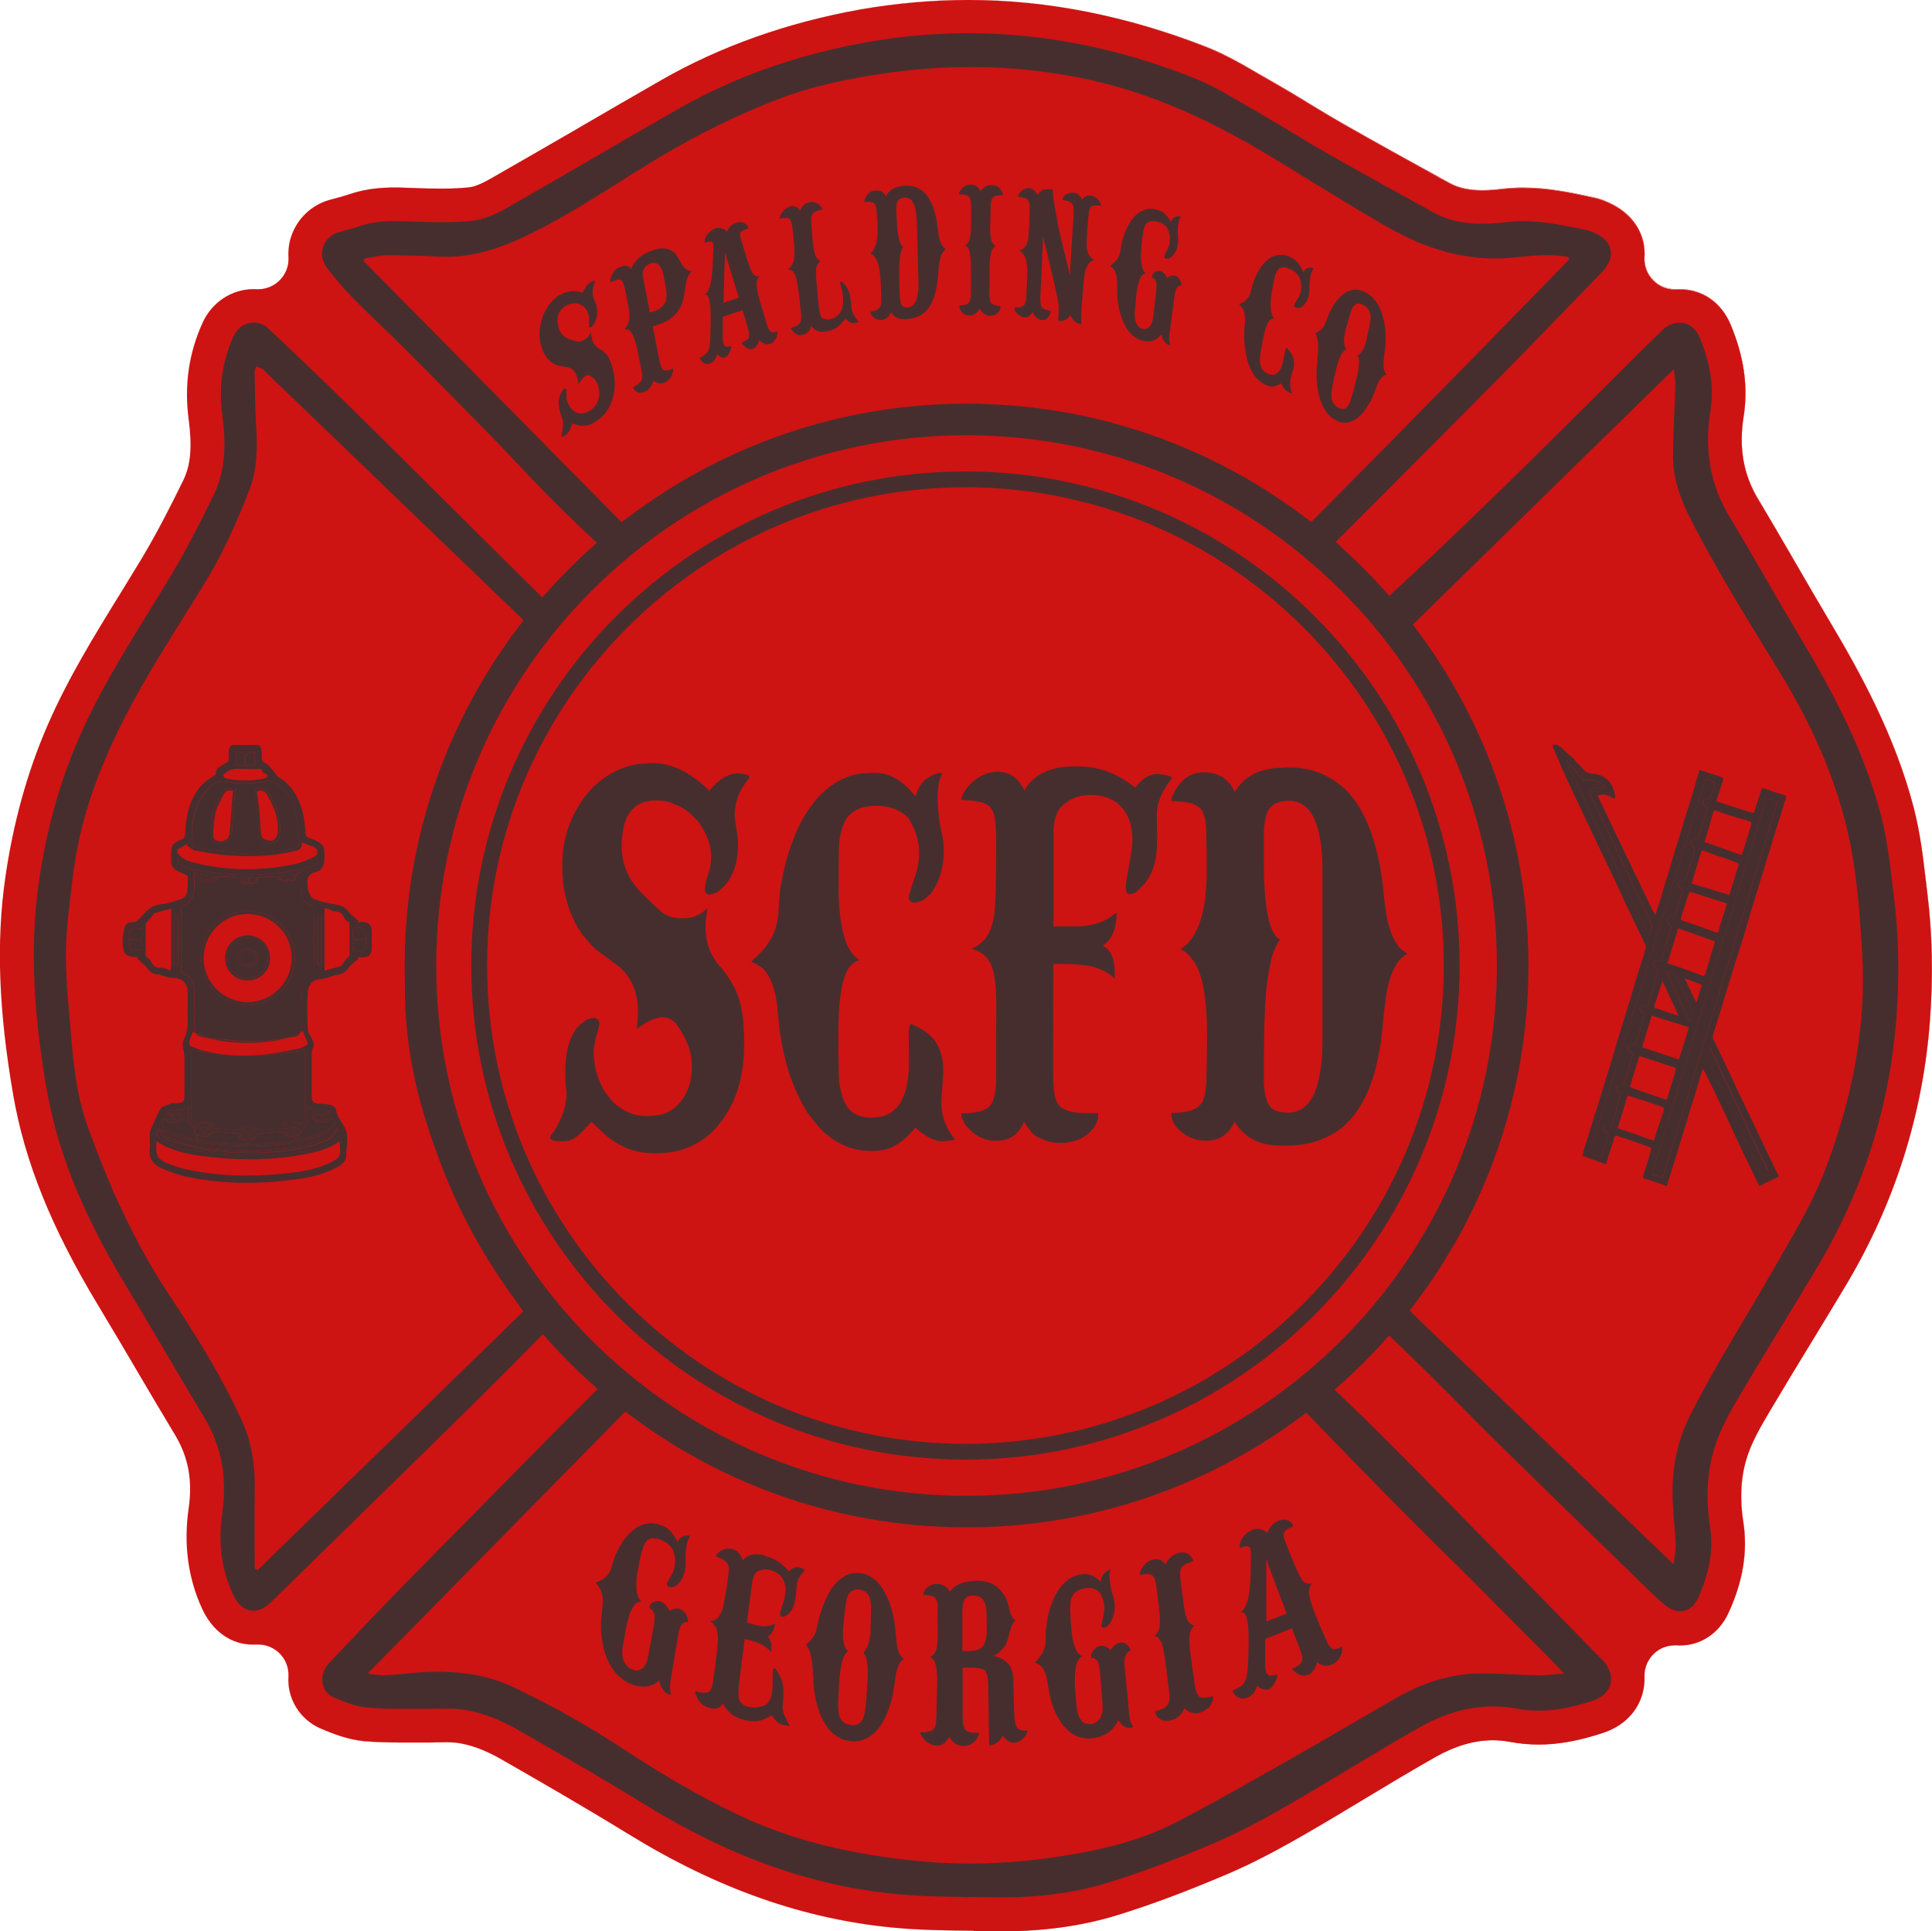 <?xml version="1.0" encoding="UTF-8"?><svg id="Layer_2" xmlns="http://www.w3.org/2000/svg" viewBox="0 0 189.07 189"><defs><style>.cls-1{fill:#472e2e;}.cls-1,.cls-2{stroke-width:0px;}.cls-2{fill:#ce1313;}</style></defs><g id="Layer_1-2"><path class="cls-2" d="M95.3,188.97c-2.54-.03-5.17-.05-7.8-.3-8.8-.82-17.3-3.81-25.98-9.15-4.41-2.71-8.82-5.25-12.56-7.39-1.55-.88-2.97-1.4-4.35-1.57-.2-.02-.51-.04-.92-.04-.26,0-.51,0-.77.01h-.12c-.26,0-.53.01-.79.01h-1.03s-1.75,0-1.75,0c-1.12,0-2.33-.02-3.6-.13-1.58-.15-3.05-.72-4.28-1.25-1.56-.68-2.68-2.06-3.02-3.7-.09-.45-.12-.91-.1-1.36.05-.85-.27-1.68-.87-2.28-.56-.56-1.31-.87-2.1-.87-.06,0-.12,0-.19,0-.11,0-.22.01-.32.01-2.15,0-3.98-1.31-5.01-3.59-1.35-2.98-1.78-6.26-1.28-9.74.4-2.75-.03-5.03-1.33-7.19-1.3-2.15-2.57-4.31-3.84-6.47-1.22-2.08-2.44-4.15-3.69-6.22-4.55-7.53-7.19-14.07-8.31-20.6-1.43-8.27-1.67-15.03-.77-21.27.76-5.28,2.13-10.26,4.09-14.79,1.99-4.61,4.58-8.81,7.09-12.88.72-1.17,1.43-2.33,2.14-3.5,1.53-2.55,2.87-5.2,4.09-7.69.73-1.49.89-3.28.53-5.99-.44-3.31.02-6.5,1.38-9.47.9-1.98,2.85-3.26,4.96-3.26.1,0,.4.01.46.01.79,0,1.55-.31,2.11-.88.6-.6.91-1.42.86-2.27-.04-.7.05-1.39.28-2.06.58-1.7,1.96-3.02,3.69-3.52.25-.07.91-.25.91-.25.38-.1.77-.21,1.14-.34,1.68-.57,3.31-.64,4.39-.64.51,0,1.02.02,1.53.04,1.01.04,2.01.07,3.02.07s1.88-.04,2.66-.12c.31-.03.61-.11.89-.23.21-.08.63-.26,1.23-.6,2.8-1.59,5.58-3.21,8.37-4.82l.44-.26c2.66-1.55,5.32-3.09,7.99-4.62,5.77-3.3,12.32-5.61,19.45-6.89C87.72.32,91.27,0,94.77,0,102.5,0,110.32,1.55,118.01,4.6c1.93.76,3.74,1.82,5.34,2.75,0,0,.89.52,1.26.73,1.14.65,2.26,1.33,3.38,2.01l.12.07c1.06.65,2.13,1.29,3.21,1.91,3.27,1.86,6.74,3.77,9.52,5.31l1,.55c.88.49,1.89.71,3.19.71.57,0,1.21-.04,1.94-.13.66-.08,1.36-.12,2.07-.12,2.5,0,4.8.5,7.03.99.5.11.89.27,1.12.37,1.99.83,3.28,2.28,3.65,4.08.09.44.12.9.09,1.34-.06.85.25,1.68.85,2.28.56.57,1.32.89,2.12.89.05,0,.1,0,.15,0,.11,0,.23-.01.34-.01,2.21,0,4.07,1.29,4.97,3.45,1.32,3.15,1.74,6.11,1.27,9.05-.48,3.03-.01,5.66,1.43,8.05,1.19,1.98,2.35,3.98,3.48,5.93l.18.31c1.08,1.86,2.16,3.73,3.26,5.58,3.09,5.17,6.5,11.4,8.31,18.41.62,2.39.91,4.8,1.18,7.12l.15,1.27c.49,3.98.57,8.02.25,12.38-.69,9.2-3.45,17.92-8.22,25.91-1.14,1.92-2.31,3.82-3.47,5.73l-.17.28c-1.23,2.01-2.45,4.02-3.65,6.05-1.05,1.77-2.03,3.42-2.52,5.19-.5,1.82-.58,3.75-.24,5.93.45,2.88-.02,5.8-1.45,8.91-.9,1.96-2.7,3.17-4.71,3.17-.11,0-.23,0-.34-.01-.07,0-.13,0-.2,0-.77,0-1.52.3-2.07.84-.6.59-.93,1.41-.9,2.25.02.52-.04,1.06-.18,1.58-.49,1.84-1.86,3.23-3.85,3.89-2.35.78-4.36,1.15-6.33,1.15-.94,0-1.88-.09-2.79-.26-.57-.11-1.13-.16-1.69-.16-1.79,0-3.65.54-5.54,1.6-2.3,1.3-4.61,2.69-6.85,4.04-2.01,1.21-4.01,2.42-6.01,3.57-2.2,1.26-4.82,2.72-7.66,3.92-4,1.7-7.38,2.96-10.63,3.97-3.47,1.07-7.2,1.6-11.41,1.6-.17,0-2.71-.03-2.71-.03Z"/><path class="cls-2" d="M98.01,189c-.17,0-2.68-.03-2.71-.03-2.53-.03-5.15-.05-7.8-.3-8.8-.82-17.3-3.81-25.98-9.15-4.38-2.69-8.81-5.24-12.56-7.38-1.55-.88-2.97-1.4-4.35-1.57-.23-.03-.56-.04-.92-.04-.28,0-.56,0-.77.01h-.12c-.26,0-.53.01-.79.01h-1.03s-1.75,0-1.75,0c-1.12,0-2.33-.02-3.6-.13-1.58-.15-3.05-.71-4.28-1.25-1.55-.68-2.68-2.06-3.02-3.7-.09-.45-.12-.91-.1-1.36.05-.85-.27-1.68-.87-2.28-.56-.56-1.31-.87-2.1-.87-.06,0-.12,0-.19,0-.11,0-.22.01-.32.01-2.15,0-3.98-1.31-5.01-3.6-1.35-2.98-1.78-6.26-1.28-9.73.4-2.75-.03-5.03-1.33-7.19-1.31-2.17-2.62-4.39-3.84-6.47l-.08-.13c-1.18-2-2.39-4.07-3.61-6.08-4.55-7.53-7.19-14.07-8.31-20.6-1.43-8.27-1.67-15.02-.77-21.27.76-5.28,2.13-10.26,4.09-14.79,1.99-4.61,4.58-8.81,7.09-12.88.76-1.23,1.45-2.35,2.14-3.5,1.53-2.55,2.87-5.2,4.09-7.69.73-1.49.89-3.28.53-5.99-.44-3.31.02-6.5,1.38-9.47.9-1.98,2.85-3.26,4.96-3.26.06,0,.19,0,.29,0,.08,0,.14,0,.17,0,.79,0,1.55-.32,2.11-.88.6-.6.91-1.42.86-2.27-.04-.7.05-1.39.28-2.06.58-1.7,1.96-3.02,3.69-3.52.24-.07.9-.25.91-.25.43-.12.79-.22,1.14-.34,1.68-.57,3.31-.64,4.39-.64.48,0,.96.01,1.53.04.99.04,2.01.07,3.02.07s1.87-.04,2.66-.12c.31-.03.61-.11.89-.23.38-.15.79-.35,1.23-.6,2.75-1.57,5.53-3.18,8.37-4.82l.44-.26c2.46-1.43,5.25-3.05,7.99-4.62,5.77-3.29,12.32-5.61,19.45-6.89,3.5-.62,7.04-.94,10.54-.94,7.73,0,15.55,1.55,23.24,4.6,1.92.76,3.73,1.81,5.32,2.74h.02s.9.53,1.26.74c1.1.63,2.2,1.3,3.27,1.94l.24.14c.98.6,2.1,1.28,3.21,1.91,3.27,1.86,6.73,3.76,9.5,5.3h.02s1,.56,1,.56c.88.49,1.89.71,3.19.71.58,0,1.21-.04,1.94-.13.66-.08,1.36-.12,2.07-.12,2.5,0,4.8.5,7.03.98.49.11.88.27,1.11.37h0c1.99.84,3.28,2.29,3.65,4.08.09.44.12.89.09,1.34-.06.84.25,1.67.85,2.28.56.56,1.33.89,2.12.89.06,0,.1,0,.15,0h0c.11,0,.22,0,.33,0,2.21,0,4.07,1.29,4.97,3.45,1.32,3.15,1.74,6.11,1.27,9.05-.48,3.03-.01,5.66,1.43,8.05,1.21,2,2.42,4.09,3.48,5.93l.18.31c1.14,1.98,2.18,3.76,3.26,5.57,3.09,5.17,6.5,11.4,8.31,18.41.62,2.4.91,4.8,1.18,7.12l.15,1.27c.49,3.97.57,8.02.25,12.38-.69,9.2-3.45,17.92-8.22,25.91-1.17,1.96-2.39,3.96-3.47,5.73l-.17.28c-1.14,1.87-2.43,3.98-3.65,6.05-1.04,1.76-2.03,3.42-2.51,5.19-.5,1.82-.58,3.76-.24,5.93.45,2.88-.02,5.8-1.45,8.91-.9,1.96-2.7,3.17-4.71,3.17-.11,0-.22,0-.34-.01-.06,0-.13,0-.2,0-.78,0-1.52.3-2.07.84-.6.59-.93,1.41-.89,2.25.02.53-.04,1.06-.18,1.58-.49,1.84-1.86,3.23-3.85,3.89-2.35.78-4.36,1.15-6.33,1.15-.94,0-1.88-.09-2.79-.26-.57-.11-1.14-.16-1.69-.16-1.79,0-3.65.54-5.54,1.6-2.32,1.31-4.73,2.76-6.85,4.04h0c-1.97,1.19-4.01,2.42-6.01,3.57-2.2,1.26-4.82,2.72-7.66,3.92-4,1.7-7.38,2.96-10.63,3.97-3.47,1.07-7.2,1.6-11.41,1.6ZM43.69,170.52c.37,0,.69.02.92.04,1.37.17,2.8.68,4.35,1.57,3.75,2.14,8.18,4.69,12.56,7.38,8.68,5.34,17.18,8.33,25.98,9.15,2.65.25,5.27.27,7.8.3.03,0,2.54.03,2.71.03,4.2,0,7.94-.52,11.41-1.6,3.25-1.01,6.63-2.27,10.63-3.97,2.84-1.2,5.47-2.66,7.66-3.92,2-1.15,4.04-2.38,6.01-3.57h0c2.12-1.28,4.53-2.73,6.85-4.04,1.89-1.06,3.75-1.6,5.54-1.6.56,0,1.13.05,1.69.16.91.17,1.85.26,2.79.26,1.96,0,3.97-.37,6.33-1.15,2-.67,3.37-2.05,3.85-3.89.14-.52.2-1.06.17-1.58-.03-.84.29-1.66.9-2.25.56-.54,1.29-.84,2.07-.84.07,0,.14,0,.2,0,.11,0,.23.01.34.01,2.01,0,3.81-1.22,4.71-3.17,1.43-3.11,1.9-6.03,1.45-8.91-.34-2.17-.26-4.11.24-5.93.49-1.77,1.47-3.43,2.52-5.19,1.23-2.07,2.51-4.18,3.65-6.05l.17-.28c1.08-1.77,2.3-3.77,3.47-5.73,4.76-7.99,7.53-16.71,8.21-25.91.32-4.36.24-8.41-.25-12.38l-.15-1.27c-.28-2.32-.56-4.73-1.18-7.12-1.81-7.01-5.22-13.24-8.31-18.41-1.08-1.81-2.12-3.6-3.26-5.58l-.18-.31c-1.07-1.84-2.27-3.92-3.48-5.93-1.44-2.39-1.91-5.02-1.43-8.05.47-2.94.05-5.9-1.27-9.05-.91-2.16-2.76-3.45-4.97-3.45-.11,0-.22,0-.33,0h0s-.09,0-.15,0c-.79,0-1.56-.32-2.12-.89-.59-.6-.9-1.43-.85-2.28.03-.45,0-.9-.09-1.34-.37-1.8-1.66-3.25-3.65-4.08h0c-.23-.1-.62-.26-1.11-.37-2.23-.48-4.53-.98-7.03-.98-.71,0-1.41.04-2.07.12-.73.09-1.37.13-1.94.13-1.3,0-2.31-.23-3.19-.71l-1.02-.56c-2.78-1.53-6.24-3.44-9.5-5.3-1.11-.63-2.22-1.31-3.21-1.91l-.23-.14c-1.06-.65-2.17-1.31-3.27-1.94-.37-.21-1.25-.73-1.26-.73h-.02c-1.59-.94-3.4-1.99-5.32-2.75C110.32,1.55,102.5,0,94.77,0c-3.5,0-7.04.32-10.54.94-7.13,1.28-13.68,3.6-19.45,6.89-2.75,1.57-5.54,3.19-8,4.62l-.44.26c-2.84,1.65-5.61,3.26-8.37,4.82-.44.25-.85.45-1.23.6-.28.12-.58.2-.89.23-.79.08-1.66.12-2.66.12s-2.03-.04-3.02-.07c-.57-.02-1.05-.04-1.53-.04-1.08,0-2.7.07-4.39.64-.35.12-.71.22-1.14.34,0,0-.67.18-.91.25-1.73.5-3.11,1.81-3.69,3.52-.23.67-.32,1.36-.28,2.06.05.84-.26,1.67-.86,2.27-.55.56-1.32.88-2.11.88-.02,0-.09,0-.17,0-.1,0-.23,0-.29,0-2.11,0-4.06,1.28-4.96,3.26-1.35,2.97-1.81,6.16-1.38,9.47.36,2.71.2,4.5-.53,5.99-1.22,2.49-2.56,5.15-4.09,7.69-.69,1.15-1.38,2.26-2.14,3.5-2.51,4.07-5.11,8.28-7.09,12.88-1.96,4.53-3.33,9.51-4.09,14.79-.9,6.25-.65,13.01.77,21.27,1.13,6.52,3.77,13.07,8.31,20.59,1.22,2.02,2.43,4.08,3.61,6.08l.08.13c1.22,2.08,2.53,4.29,3.84,6.47,1.3,2.16,1.73,4.44,1.33,7.19-.5,3.48-.07,6.75,1.28,9.73,1.04,2.28,2.86,3.59,5.01,3.59.1,0,.21,0,.32-.01.86-.05,1.68.26,2.28.86.6.6.92,1.43.87,2.28-.03.46,0,.91.1,1.36.34,1.64,1.46,3.02,3.02,3.7,1.23.54,2.7,1.11,4.28,1.25,1.27.12,2.48.13,3.6.13h1.75s1.03,0,1.03,0c.26,0,.53,0,.79,0h.12c.21,0,.49-.01.77-.01Z"/><path class="cls-1" d="M135.88,130.64c-1.8,1.75-3.61,3.49-5.41,5.24.65.62,1.6,1.53,2.74,2.64,2.67,2.6,4.69,4.66,9.45,9.49,4.59,4.67,9.16,9.36,13.74,14.04.17.17.34.33.5.51,1.34,1.49.88,3.26-1.01,3.89-2.43.81-4.86,1.27-7.46.78-3.35-.63-6.55.17-9.46,1.81-4.34,2.45-8.56,5.13-12.88,7.62-2.37,1.36-4.79,2.68-7.31,3.75-3.38,1.43-6.81,2.77-10.32,3.85-3.62,1.12-7.39,1.5-11.19,1.44-3.15-.05-6.32-.02-9.45-.31-8.9-.83-16.99-4.02-24.56-8.68-4.17-2.56-8.4-5.02-12.65-7.44-1.72-.98-3.58-1.73-5.57-1.97-1.06-.13-2.14-.03-3.22-.05-1.96-.02-3.92.06-5.87-.12-1.11-.1-2.23-.54-3.27-.99-1.33-.58-1.53-2.25-.47-3.37,1.87-1.98,3.74-3.96,5.63-5.92,2.16-2.23,4.35-4.44,6.53-6.65,6.4-6.47,8.54-8.7,13.04-13.18.47-.46.85-.84,1.1-1.09l-5.31-5.42c-.74.76-1.82,1.85-3.13,3.17-3.08,3.09-5.07,5.04-5.85,5.81-5.89,5.77-11.78,11.54-17.67,17.3-1.44,1.41-2.94,1.07-3.78-.8-1.15-2.54-1.42-5.17-1.02-7.91.48-3.32,0-6.44-1.77-9.36-2.54-4.21-4.99-8.47-7.53-12.68-3.67-6.07-6.67-12.4-7.89-19.45-1.16-6.71-1.73-13.47-.76-20.25.69-4.8,1.92-9.47,3.86-13.96,2.45-5.66,5.88-10.74,9.03-15.99,1.54-2.57,2.91-5.25,4.22-7.94,1.22-2.49,1.19-5.2.84-7.87-.36-2.69,0-5.22,1.11-7.68.64-1.4,2.32-1.79,3.44-.72,2.64,2.5,5.27,4.99,7.86,7.54,3.94,3.87,7.84,7.77,11.76,11.67,3.09,3.07,5.6,5.55,7.16,7.09,1.78-1.78,3.57-3.55,5.35-5.33-.79-.73-1.98-1.86-3.41-3.26-2.98-2.93-3.96-4.14-7.42-7.68-2.74-2.8-5.5-5.59-8.27-8.36-1.59-1.59-3.25-3.1-4.82-4.71-.93-.95-1.8-1.98-2.59-3.05-.9-1.23-.25-2.94,1.19-3.35.73-.21,1.48-.39,2.2-.64,1.55-.53,3.13-.49,4.74-.43,2.05.07,4.11.15,6.14-.06,1.17-.12,2.35-.66,3.39-1.25,5.63-3.2,11.19-6.5,16.81-9.71,5.74-3.27,11.92-5.35,18.4-6.51,11-1.97,21.66-.62,31.99,3.47,2.16.85,4.16,2.13,6.19,3.29,2.26,1.29,4.45,2.7,6.71,3.99,3.5,1.99,7.03,3.93,10.56,5.88,2.24,1.24,4.67,1.27,7.12.97,2.74-.33,5.38.24,8.02.81.21.05.41.14.61.22,1.88.79,2.2,2.4.78,3.87-3.11,3.2-6.21,6.42-9.34,9.61-.14.14.16-.13-7.92,7.98-3.62,3.63-6.64,6.65-8.79,8.81,1.73,1.77,3.47,3.55,5.2,5.32,1.15-1.06,2.05-1.91,2.55-2.37,10-9.37,20.61-20.18,22.9-22.41.43-.42.87-.82,1.29-1.25.97-1,2.87-1.2,3.66.68.99,2.35,1.46,4.73,1.06,7.26-.58,3.64-.07,7.06,1.86,10.27,2.35,3.9,4.57,7.89,6.91,11.8,3.32,5.55,6.32,11.25,7.95,17.54.67,2.59.92,5.31,1.26,7.98.48,3.89.52,7.79.23,11.72-.66,8.78-3.26,16.92-7.76,24.47-2.41,4.04-4.9,8.03-7.3,12.07-1.13,1.9-2.26,3.82-2.86,5.99-.67,2.42-.7,4.85-.32,7.31.39,2.47-.17,4.8-1.19,7.03-.63,1.37-1.97,1.64-3.15.7-.61-.49-1.18-1.04-1.75-1.59-4.91-4.78-9.83-9.56-14.73-14.37-2.89-2.84-5.4-5.5-9.5-9.44-.5-.48-.91-.88-1.18-1.13ZM153.59,25.37c-.05-.07-.1-.15-.15-.22-.11-.02-.23-.04-.34-.06-1.75-.26-3.47-.02-5.21.14-4.4.4-8.43-.9-12.18-3.05-3.85-2.21-7.61-4.59-11.41-6.89-5.81-3.52-11.86-6.34-18.62-7.68-6.84-1.36-13.63-1.35-20.44-.23-3.07.51-6.18,1.2-9.07,2.32-3.93,1.51-7.73,3.38-11.37,5.54-4.54,2.69-8.84,5.77-13.65,8-2.6,1.21-5.24,2.03-8.14,1.88-1.72-.09-3.44-.14-5.16-.13-.73,0-1.47.21-2.2.32-.02.08-.04.17-.05.25,8.41,8.52,16.82,17.03,25.23,25.55,4.08-2.95,15.97-10.75,33.08-10.94,17.91-.21,30.4,8.05,34.4,10.94,4.15-4.18,8.3-8.39,12.46-12.63,4.3-4.37,8.57-8.74,12.81-13.1ZM24.92,153.52c.1.05.2.09.3.14,8.66-8.43,17.32-16.86,25.98-25.3-10.87-15.55-12.22-27.45-11.36-35.54,1.51-14.1,11.4-32.11,11.4-32.11h0l-25.54-24.59s-.41-.18-.61-.26c-.06.19-.18.38-.17.57.03,1.76.04,3.53.15,5.29.13,2.14.11,4.24-.68,6.28-1.23,3.16-2.62,6.25-4.4,9.15-1.96,3.19-4,6.33-5.87,9.58-3.44,5.97-6.2,12.21-7,19.15-.28,2.44-.64,4.89-.67,7.33-.03,2.57.26,5.15.47,7.71.25,3.19.59,6.38,1.69,9.42,2.07,5.74,4.55,11.28,7.94,16.38,2.61,3.94,5.12,7.94,7.09,12.26,1.01,2.21,1.34,4.5,1.29,6.89-.04,2.55,0,5.09,0,7.64ZM94.83,146.87c2.28,0,4.49-.21,4.49-.21,1.68-.17,3.56-.48,6.29-1.09,5.73-1.3,11.12-3.35,16.15-6.42,6.48-3.96,11.76-9.14,16.14-15.29,1.81-2.55,3.08-5.37,4.41-8.17,3.02-6.37,4.33-13.12,4.39-20.11.03-2.76-.38-5.52-.56-8.28-.16-2.39-.56-4.72-1.34-7-1.22-3.56-2.48-7.11-4.28-10.42-2.57-4.71-5.86-8.86-9.75-12.57-4.64-4.43-9.72-8.14-15.68-10.61-3.25-1.34-10.62-4.21-20.45-4.22-5.1,0-9.16.74-11.52,1.28-2.17.49-14.98,3.18-25.33,14.02-2.16,2.26-4.39,4.43-6.06,7.13-2.16,3.52-4.36,6.99-5.9,10.85-2.32,5.83-3.24,11.91-3.53,18.11-.17,3.55.43,7.04,1.05,10.52,1.44,8.2,4.8,15.56,9.93,22.08,3.72,4.72,7.29,7.77,8.82,8.98,0,0,14.31,11.4,32.74,11.45ZM137.85,128.19c8.65,8.31,17.29,16.61,25.94,24.92.08-.78.22-1.39.19-2-.06-1.45-.25-2.9-.29-4.35-.1-2.9.4-5.65,1.74-8.3,2.42-4.81,5.33-9.32,7.98-13.98,1.85-3.25,3.87-6.47,5.19-9.95,2.57-6.77,4.07-13.83,3.64-21.15-.19-3.24-.42-6.49-.96-9.68-1.1-6.45-3.73-12.37-7.12-17.92-2.96-4.85-5.98-9.66-8.58-14.71-1.05-2.04-1.88-4.14-1.86-6.47.02-2.34.17-4.67.24-7.01.01-.42-.09-.84-.16-1.45-2.97,2.91-9.96,9.74-12.93,12.65-2.86,2.8-9.79,9.59-12.65,12.39,2.81,3.82,11.68,16.87,10.94,35.48-.65,16.3-8.29,27.52-11.32,31.53ZM36.01,163.81c.63.07,1.07.16,1.51.15.72-.01,1.43-.07,2.14-.15,3.62-.39,7.21-.27,10.54,1.3,3.76,1.77,7.39,3.82,10.88,6.12,3.59,2.36,7.28,4.55,11.17,6.4,5.47,2.6,11.26,3.86,17.23,4.48,4.5.47,8.97.34,13.44-.3,4.25-.6,8.44-1.51,12.27-3.5,3.93-2.04,7.78-4.27,11.63-6.45,3.3-1.87,6.56-3.82,9.86-5.7,2.5-1.42,5.18-2.34,8.08-2.37,1.93-.02,3.87.14,5.8.18.76.01,1.53-.11,2.5-.18-.66-.69-1.15-1.21-1.65-1.72-4.7-4.72-8.18-8.24-9.21-9.24-2.68-2.61-7.07-7-14.53-14.73-3.94,2.85-16.24,11.01-33.91,10.8-16.83-.2-28.52-7.86-32.54-10.77-8.39,8.54-16.74,17.03-25.23,25.66Z"/><path class="cls-1" d="M94.59,149.49c-30.32,0-54.99-24.67-54.99-54.99s24.67-54.99,54.99-54.99,54.99,24.67,54.99,54.99-24.67,54.99-54.99,54.99ZM94.59,42.6c-28.62,0-51.9,23.28-51.9,51.9s23.28,51.9,51.9,51.9,51.9-23.28,51.9-51.9-23.28-51.9-51.9-51.9Z"/><path class="cls-1" d="M94.48,142.86c-26.67,0-48.36-21.69-48.36-48.36s21.69-48.36,48.36-48.36,48.36,21.69,48.36,48.36-21.69,48.36-48.36,48.36ZM94.48,47.69c-25.81,0-46.81,21-46.81,46.81s21,46.81,46.81,46.81,46.81-21,46.81-46.81-21-46.81-46.81-46.81Z"/><path class="cls-1" d="M54.86,28.86s.07-.04.12-.07c.62-.36,1.3-.4,2.05-.13.22-.54.49-.92.8-1.06.22-.1.36-.13.39-.1,0,.02,0,.03.01.05-.15.39-.22.68-.23.86-.01.22,0,.43.04.61.02.08.1.29.25.64.03.1.06.19.08.27.16.68.06,1.3-.28,1.85-.09.13-.18.21-.25.25-.1.05-.17.02-.2-.11-.02-.09-.02-.32,0-.7,0-.16-.01-.29-.04-.39,0-.03-.01-.05-.02-.08-.08-.35-.3-.65-.66-.89-.24-.11-.44-.17-.61-.17-.34,0-.62.06-.84.19-.04.03-.07.04-.11.06-.51.3-.78.75-.8,1.34,0,.27.04.53.1.78.15.59.54.96,1.1,1.15.51.17.81.27.88.23.14,0,.31-.06.49-.16.02,0,.03-.01.04-.02.29-.16.52-.41.68-.75,0,0,0,0,0,0,0,0,0,0,0,0,.01.24.04.45.08.63,0,0,0,.01,0,.02.13.54.48.87.86,1.07.3.16.53.4.64.56.22.28.41.77.57,1.44,0,.04.01.07.02.11.27,1.21.15,2.34-.34,3.4-.34.68-.83,1.2-1.45,1.55-.05.03-.07.04-.11.07-.61.35-1.22.41-1.83.17-.06-.01-.15-.04-.27-.09,0,0,0,0,0,0-.12.32-.22.55-.28.68-.1.2-.22.35-.37.44-.04.02-.06.04-.1.06-.19.12-.3.15-.34.1,0-.02,0-.03-.02-.06,0-.01.02-.1.08-.25.12-.58.16-1.1.03-1.46-.07-.19-.15-.39-.2-.59-.22-.82-.18-1.47.11-1.96.06-.14.16-.25.27-.33.12-.08.2-.05.23.07,0,0,0,0,0,0,.01.05.02.23,0,.55.01.18.02.32.04.4.09.44.34.86.65,1.1.22.17.43.25.56.25.32.05.61,0,.89-.17,0,0,0,0,.01,0,.36-.21.6-.41.7-.61.09-.11.21-.33.3-.64.1-.36.09-.73.01-1.06-.01-.05-.02-.07-.03-.12-.1-.44-.38-.8-.82-1.08-.15-.05-.29-.05-.42.03-.01,0-.02.01-.03.02-.21.12-.43.39-.68.81,0,0,0,0,0,0h0c-.03-.21-.06-.39-.09-.55-.17-.7-.54-1.09-1.1-1.15-.1-.02-.3-.05-.61-.09-.15-.02-.37-.1-.65-.24-.58-.35-.99-.95-1.22-1.82-.26-.97-.18-2.05.31-3.12.38-.82.94-1.44,1.59-1.82Z"/><path class="cls-1" d="M63.47,24.66c.06-.03.09-.04.15-.07.99-.43,1.8-.37,2.42.17.11.09.29.39.54.85.17.31.35.54.48.66.15.15.36.25.63.25,0,0,.02,0,.03,0,0,0,0,.01,0,.02-.18.14-.31.33-.39.54-.09.24-.17.48-.21.72-.06.36-.12.83-.22,1.37-.1.61-.41,1.19-.88,1.67-.32.33-.68.57-1.04.72-.05.02-.07.03-.12.05-.2.09-.52.19-.98.33.25,1.3.38,1.94.63,3.24.1.53.22.84.31.94.07.08.19.15.34.14.18,0,.41-.06.7-.19,0,0,0,0,0,.01,0,.04.01.06.02.09-.02.28-.1.53-.24.76-.14.22-.32.37-.52.46-.03.01-.05.02-.08.04-.34.15-.67.12-.99-.09-.07-.06-.1-.09-.1-.1-.13.52-.4.88-.83,1.09-.3.15-.59.15-.85,0-.15-.12-.25-.23-.29-.33,0-.03,0-.05-.02-.08,0-.01,0-.02.01-.03.5-.25.78-.51.85-.79.05-.22.03-.55-.06-.97-.05-.23-.17-.82-.36-1.77-.24-1.15-.51-1.83-.8-2.02-.11-.09-.27-.13-.47-.1,0,0,0,0,0,0,0,0,0,0,0-.02.15-.17.27-.37.36-.61.09-.23.11-.52.1-.82,0-.26-.11-.95-.34-2.07-.03-.15-.05-.22-.08-.37-.12-.59-.28-.89-.42-.95-.16-.07-.47-.03-.9.18-.03.02-.05.02-.08.04,0,0-.01,0-.02-.01-.01-.06-.02-.09-.03-.15.02-.2.1-.48.27-.76.14-.23.37-.42.6-.53.48-.23.83-.21,1.07.05.04.03.06.05.09.09.33-.74.91-1.3,1.73-1.66ZM62.99,27.45c.24,1.25.37,1.87.61,3.12,0,.02.15-.02.43-.11.02,0,.06-.02.13-.05.61-.24.97-.67,1.04-1.17.05-.28.04-.63-.04-1.05-.09-.48-.13-.71-.22-1.19-.14-.77-.43-1.2-.88-1.27-.15,0-.29.02-.42.07-.04.02-.06.03-.1.04-.38.17-.59.48-.63.93-.01.14.01.37.07.69Z"/><path class="cls-1" d="M69.88,22.4s.06-.02.1-.03c.32-.11.63-.08.93.1.07.05.15.12.23.21.18-.45.49-.75.93-.88.43-.14.79-.04,1.06.28.07.11.1.19.11.23,0,.01,0,.02,0,.03,0,.01,0,.02-.01.02-.06.02-.08.02-.14.04-.37.11-.59.25-.64.42-.02.09-.03.18-.01.29.03.2.23.82.54,1.84.3.97.53,1.59.7,1.82.11.16.26.25.46.28.09,0,.15,0,.18,0,0,0,0,.01,0,.02-.11.09-.19.22-.23.38-.05.18-.05.41-.02.66,0,.05,0,.07.02.12.07.58.43,1.85,1.06,3.82.11.25.24.41.38.45.11.04.3.01.55-.05v.02s.01.02.01.04c0,.15-.03.38-.15.62-.13.27-.35.45-.58.52-.03,0-.04.01-.07.02-.3.09-.59,0-.88-.29-.04-.05-.06-.07-.1-.12-.15.5-.36.79-.62.88-.03,0-.04.01-.06.02-.33.1-.67-.09-1.03-.57,0-.01,0-.02-.01-.03,0-.01,0-.02,0-.03,0-.01,0-.02,0-.02.38-.13.61-.28.68-.46.04-.12.05-.24.04-.38,0,0,0,0,0,0-.04-.31-.16-.75-.34-1.32-.11-.39-.17-.59-.29-.99-.78.25-1.17.38-1.94.65-.02,1.27-.02,1.99-.01,2.15.01.19.03.31.04.32.04.28.16.44.35.45.08,0,.22-.01.44-.06,0,.03,0,.05.01.08-.03.18-.1.39-.22.63-.11.22-.24.35-.39.4-.23.08-.49-.02-.8-.32,0,0,0,0,0,0-.04.27-.14.5-.31.68-.11.11-.22.19-.34.24-.33.12-.61.04-.86-.25-.08-.12-.13-.2-.14-.25,0-.03,0-.04-.01-.07,0-.01.11-.06.3-.17.13-.07.24-.17.34-.27.14-.15.25-.39.3-.69.06-.32.08-.92.1-1.75.03-1.12.02-1.97-.07-2.51-.07-.46-.19-.72-.37-.78-.05-.02-.1-.02-.15,0,0,0,0-.01,0-.02,0,0,0,0,0,0,.11-.04.26-.2.38-.45.12-.26.19-.53.24-.78.12-.59.19-1.56.23-2.91.03-.36.03-.62,0-.77,0-.02,0-.03,0-.04-.03-.18-.15-.26-.37-.24-.1.01-.19.03-.26.06-.09.03-.13.05-.21.08,0,0,0,0,0-.02,0,0,0,0,0,0-.03-.22.03-.49.22-.76.19-.29.46-.48.74-.58ZM70.95,24.76c0,.2-.07,1.83-.15,4.88.6-.21.9-.31,1.5-.5-.88-2.9-1.33-4.36-1.34-4.38,0,0,0,0,0,0Z"/><path class="cls-1" d="M77.25,20.21s.05-.01.09-.02c.25-.06.5,0,.75.18.1.12.17.2.19.26.19-.47.5-.75.92-.84.33-.07.64,0,.94.22.15.13.25.26.3.37.01.04.02.06.02.07,0,0,0,.01,0,.02,0,.01,0,.02,0,.02,0,0,0,0,0,0-.55.11-.88.28-.98.5-.08.19-.11.37-.1.52-.02,0,.04.73.16,2.16.07.73.17,1.21.31,1.44.08.15.23.31.44.49,0,0,0,0,0,0-.09.03-.2.14-.3.32-.1.18-.14.45-.14.77,0,.17.01.51.06,1.01.07.8.11,1.2.18,1.99.08.89.24,1.36.36,1.43.13.09.45.11.51.14,0,0,0,.02,0,.03.09-.01.16-.02.2-.03,0,0,0,0,0,0,.67-.13,1.09-.52,1.27-1.17.07-.29.09-.58.07-.87,0-.01,0-.02,0-.04,0,0,0,0,0-.01,0,0,0-.01,0-.02,0-.05,0-.07,0-.12-.03-.34-.12-.77-.28-1.29,0-.11.03-.18.12-.21.38.31.63.7.78,1.15.09.27.16.77.21,1.5.02.26.16.58.43.97.06.07.15.18.27.32-.02.05-.1.08-.23.1,0,0-.04.02-.13.03-.03,0-.05,0-.08.01-.25.04-.51-.07-.77-.33-.04-.03-.05-.05-.09-.08,0,0,0,0,0,0-.24.3-.43.52-.6.67-.29.27-.64.44-1.05.53-.06.01-.09.02-.15.03-.44.09-.82.04-1.16-.14-.05-.04-.15-.13-.29-.27-.06-.07-.09-.11-.09-.11-.07.28-.2.5-.36.63-.14.11-.29.18-.43.21-.06.01-.09.02-.14.03-.39.09-.73-.1-1.03-.6,0-.01,0-.02,0-.03,0-.02,0-.04,0-.06,0-.01,0-.02.01-.02.51-.13.81-.32.9-.56.07-.22.09-.47.06-.76-.22-2.18-.41-3.37-.47-3.52-.06-.18-.14-.44-.28-.61-.13-.15-.3-.22-.42-.23-.07,0-.11-.02-.12-.01,0,0,0-.01,0-.02.17-.11.31-.28.44-.5.11-.19.17-.5.19-.92.02-.36-.02-.99-.11-1.87-.03-.33-.05-.49-.08-.81-.06-.5-.18-.8-.36-.88-.17-.08-.47-.07-.89.04,0,0-.01,0-.01-.01,0-.02,0-.03,0-.04.06-.32.24-.62.53-.88.17-.15.35-.24.52-.28Z"/><path class="cls-1" d="M88.29,18.2c.08,0,.12-.01.2-.02.66-.05,1.25.11,1.76.49.53.4.94,1.09,1.22,2.07.11.4.21.85.26,1.32.06.53.11.93.17,1.2.12.48.28.81.48.99.1.08.16.12.18.12,0,.01,0,.02,0,.03-.19.11-.35.33-.47.65-.1.26-.17.62-.22,1.07-.02.2-.04.65-.11,1.3-.04.39-.12.78-.2,1.14-.25.98-.64,1.68-1.17,2.09-.44.34-.95.53-1.52.57-.07,0-.11,0-.19.02-.67.06-1.17-.17-1.49-.69-.16.46-.45.71-.87.76-.35.04-.67-.08-.95-.35-.11-.12-.19-.28-.18-.43,0-.02,0-.04.02-.04.51-.07.83-.24.94-.5.08-.2.11-.51.09-.92,0-.17-.02-.63-.05-1.37-.05-1.25-.25-2.09-.55-2.5-.15-.19-.27-.3-.36-.33-.06-.02-.1-.04-.1-.05,0,0,0,0,0,0,.54-.46.77-1.38.7-2.78-.06-1.19-.11-1.79-.15-1.78-.05-.19-.12-.32-.21-.38-.17-.09-.34-.11-.43-.12-.04,0-.22-.01-.52.02,0,0,0,0,0-.02,0-.03,0-.04,0-.07.07-.27.22-.56.44-.77.16-.16.37-.24.56-.27.02,0,.04,0,.06,0,.49-.06.84.13,1.06.56.3-.59.84-.93,1.61-1ZM87.72,20.61c.01.36.02.54.04.9.06,1.44.24,2.3.54,2.57.05.03.08.05.09.05,0,0,0,.01,0,.02-.14.23-.24.53-.29.88-.08.56-.1.96-.1,1.16,0,.43,0,1.34.05,2.66,0,.05,0,.08,0,.13.02.55.13.9.33,1.03.12.07.28.1.48.08.58-.05.91-.6,1-1.67.03-.26.03-.58.02-.97-.07-2.3-.1-3.46-.16-5.76-.05-1.63-.45-2.42-1.2-2.35-.39.03-.63.19-.72.48-.07.2-.09.47-.08.8Z"/><path class="cls-1" d="M94.97,18.08s.05,0,.09,0c.39,0,.7.22.91.64.17-.25.32-.4.46-.45.19-.11.4-.16.62-.15.02,0,.02,0,.04,0,.44.02.77.23.98.65.05.13.07.22.07.26,0,.03,0,.04,0,.07,0,.01,0,.02,0,.02-.03,0-.04,0-.07,0-.52-.03-.85.08-.97.28-.09.15-.16.5-.16,1.04,0,.4-.02.96-.04,1.66-.02.84.06,1.38.19,1.61.11.18.22.3.36.36,0,0,0,0,0,0-.08.06-.12.09-.2.14-.14.13-.23.37-.3.7-.06.32-.1.84-.11,1.54,0,.84,0,1.54-.02,2.08,0,.63.07,1,.19,1.13.14.15.41.27.83.29.02,0,.04,0,.06,0,0,0,0,0,.01.03,0,.04,0,.06,0,.11-.02.15-.08.3-.2.46-.23.25-.5.37-.82.36-.38-.01-.7-.21-.95-.6-.04-.07-.07-.11-.07-.12,0,0,0,0,0,0-.1.27-.29.47-.57.6-.13.06-.25.09-.36.09-.05,0-.07,0-.11,0-.34,0-.62-.17-.83-.51-.07-.15-.1-.28-.1-.37,0-.04,0-.05,0-.09,0-.01,0-.02.02-.03.03,0,.04,0,.07,0,.49,0,.79-.13.89-.38.09-.21.13-.43.13-.65,0-.64,0-1.15.01-1.53,0-.26,0-.4,0-.66,0-1.22-.07-1.97-.21-2.25-.06-.17-.18-.3-.36-.39,0,0,0-.01,0-.02.17-.08.3-.22.38-.41.13-.27.2-.87.2-1.81,0-.18,0-.27,0-.46,0-.32.01-.76,0-1.29-.01-.46-.14-.75-.31-.85-.16-.1-.43-.16-.79-.16-.03,0-.04,0-.06,0,0,0-.01,0-.01-.02,0-.03,0-.04,0-.06,0-.11.07-.25.21-.44.27-.29.58-.44.92-.44Z"/><path class="cls-1" d="M102.9,18.54c.05,0,.08,0,.13.02.01,0,.02.03.02.06,0,.02,0,.03,0,.04-.02.39.02.84.13,1.35.29,1.71.59,3.17.91,4.39.26.99.46,1.84.6,2.54,0,0,0,0,0,0h0c.15-2.4.23-3.6.38-6,.03-.53-.02-.89-.17-1.04-.16-.16-.46-.27-.91-.33,0,0,0-.01,0-.02,0-.06,0-.09,0-.14.13-.26.36-.44.69-.53.16-.03.29-.03.4-.02.35.05.62.27.81.66.24-.3.55-.43.92-.36.34.06.61.25.81.57.08.15.12.26.12.33,0,.02,0,.03,0,.04-.02.03-.03.05-.05.05-.5-.09-.84-.04-.96.13-.11.16-.15.38-.18.54,0,.04-.04.32-.08.82-.02.23-.02.35-.04.58-.1,1.24-.11,2-.04,2.26.02.15.09.31.2.5.07.12.2.26.38.41.03.02.05.04.08.06,0,0,0,0,0,0,0,0-.08.04-.23.1-.25.15-.42.44-.56.81-.11.31-.21,1.09-.3,2.27-.02.33-.06.74-.09,1.2-.06.79-.07,1.42-.05,1.91,0,0-.01,0-.02,0-.39-.07-.66-.23-.83-.51-.06-.09-.14-.22-.22-.38-.28.44-.68.62-1.19.55,0,0,0,0,0,0,.01-.21.02-.32.03-.53.04-.72,0-1.3-.11-1.75-.2-.92-.63-2.85-1.36-5.78-.01-.07-.02-.1-.04-.17,0,0,0,0,0,0-.11,2.3-.16,3.45-.26,5.74-.03.63.03,1.02.13,1.15.13.16.4.29.81.34.02,0,.03,0,.04,0,0,0,.01,0,.01.02,0,.06,0,.1,0,.16-.08.29-.22.51-.43.66-.13.06-.25.09-.36.08-.03,0-.05,0-.08,0-.18-.02-.37-.11-.58-.28-.12-.11-.22-.29-.32-.51,0,0,0,0,0,0-.13.26-.31.44-.55.54-.08,0-.15,0-.23,0-.31-.03-.6-.22-.89-.57-.06-.09-.09-.15-.08-.18,0-.09,0-.13,0-.22,0-.01,0-.02.01-.02.01,0,.02,0,.04,0,.49.04.81-.06.93-.29.11-.21.17-.5.18-.87.04-.9.06-1.53.08-1.88.04-1.09-.09-1.81-.39-2.17-.08-.13-.21-.24-.4-.32,0,0-.01,0-.01-.02.24-.07.44-.19.59-.37.12-.15.22-.38.28-.67.05-.24.09-.76.12-1.57,0-.19.01-.28.02-.47,0-.08,0-.15,0-.18,0-.05.01-.12.01-.2,0-.21.01-.32.02-.53.02-.58-.07-.93-.28-1.06-.19-.12-.45-.19-.76-.21-.03,0-.04,0-.07,0,0,0-.01,0-.02-.03,0-.03,0-.05,0-.08.08-.24.26-.45.52-.62.19-.1.37-.14.53-.13.01,0,.02,0,.03,0,.33.03.61.26.82.69.14-.27.34-.47.57-.53.21-.06.49-.06.77-.02Z"/><path class="cls-1" d="M113.16,20.52c.07.02.1.03.17.04.48.13.91.51,1.26,1.16,0,0,0,0,0,0,.08-.22.21-.39.39-.47.18-.09.37-.11.55-.08,0,.01.01.03.03.05,0,0,0,0,0,0-.12.12-.21.38-.26.77-.05.42-.05.87,0,1.37,0,.18,0,.33-.02.46-.07.58-.28,1.02-.62,1.32-.19.16-.43.22-.6.15-.08-.03-.12-.12-.11-.2,0-.01,0-.02,0-.03,0-.07.12-.32.34-.75.1-.23.16-.44.18-.63.05-.42,0-.91-.21-1.29-.18-.34-.57-.59-1.01-.7-.58-.15-.98-.01-1.17.37-.13.22-.21.61-.28,1.15-.02.16-.05.44-.09.83-.14,1.34-.03,2.22.32,2.63.06.06.09.1.1.1,0,0,0,.01,0,.02-.09-.02-.21.03-.36.15-.18.22-.32.55-.41.98-.08.37-.16.81-.19,1.26,0,.06,0,.12-.01.17-.1.95-.14,1.43-.11,1.44,0,.3.04.55.11.75.13.35.35.57.67.65.01,0,.02,0,.03,0,.02,0,.03.01.05.02.13,0,.25-.01.34-.05.22-.1.38-.3.49-.61.05-.13.09-.33.12-.6.11-.95.17-1.43.28-2.38.08-.65.03-1.06-.14-1.23-.04-.07-.13-.13-.27-.2,0-.02,0-.03,0-.05.03-.23.17-.41.43-.54.14-.04.27-.04.4-.01.26.07.48.29.67.66,0,0,0,0,0,0,.26-.22.52-.29.77-.21.32.09.53.39.63.88,0,.04,0,.05-.01.09,0,0-.05.01-.16.01-.27.07-.44.39-.52.96-.19,1.5-.29,2.25-.48,3.75-.06.5-.04.84.07,1.02-.04.05-.07.08-.1.07-.01,0-.02,0-.04-.01-.31-.09-.54-.37-.69-.84-.02-.1-.03-.16-.03-.18-.26.27-.44.42-.53.46-.12.08-.33.16-.57.2-.27.03-.52,0-.69-.04-.09-.02-.13-.03-.21-.06-.24-.06-.52-.22-.84-.47-.15-.15-.31-.33-.48-.55-.11-.15-.24-.39-.41-.71-.3-.73-.5-1.5-.57-2.32-.04-.29-.03-.86-.05-1.64,0-.42-.09-.77-.2-1.02-.1-.23-.26-.42-.5-.56,0,0,0,0,0,0,.14-.11.21-.16.35-.27.17-.16.29-.3.37-.42.15-.23.26-.48.3-.75.09-.6.16-.99.22-1.12.12-.43.25-.78.38-1.06.22-.49.5-.92.85-1.29.63-.6,1.32-.81,2.05-.62Z"/><path class="cls-1" d="M126.22,25.16c.07.03.1.04.16.07.47.21.85.66,1.15,1.35,0,.01,0,.02.03.04.11-.22.28-.37.47-.4.21-.04.42-.02.49.03.03.02.04.05.04.06,0,0,0,0,0,0-.13.11-.23.33-.3.67,0,.02,0,.03-.01.05-.08.4-.12.84-.11,1.31,0,.15-.02.3-.05.45,0,.04-.01.07-.02.11-.1.49-.33.87-.66,1.13-.22.13-.48.16-.65.05-.08-.05-.12-.14-.11-.21,0-.02,0-.03.01-.05.01-.06.13-.27.36-.62.13-.23.22-.46.27-.68.08-.38.07-.87-.11-1.31-.15-.37-.52-.69-.96-.89-.46-.21-.82-.21-1.07,0-.13.13-.23.3-.3.48-.04.02-.16.52-.34,1.5,0,.03,0,.04-.01.07-.26,1.39-.2,2.31.17,2.78.01.01.02.02.03.03,0,0,0,.01,0,.02-.09-.03-.2-.01-.34.06-.31.21-.57.91-.79,2.1-.2,1.08-.29,1.63-.27,1.64-.02.38.02.69.11.91.11.29.33.51.66.66.76.35,1.26-.08,1.51-1.29.03-.14.08-.47.19-.95.04-.2.1-.3.15-.28,0,0,0,0,0,0,.39.39.61.79.68,1.15.05.26.05.55-.02.85-.02.1-.11.42-.27.96,0,.02,0,.03-.01.05-.1.45-.04.93.15,1.42,0,0,0,0,0,.02h0c-.15-.04-.27-.08-.37-.13-.25-.12-.49-.4-.73-.85-.48.33-.94.4-1.39.19-.06-.03-.09-.04-.15-.07-.52-.23-.95-.66-1.31-1.29-.08-.15-.2-.41-.34-.78-.24-.75-.37-1.52-.39-2.3-.01-.27-.02-.58,0-.91.04-.52.08-.93.07-1.18-.02-.47-.11-.85-.29-1.08-.13-.18-.24-.28-.29-.3,0,0,0,0,0,0,.15-.08.23-.12.38-.2.18-.12.31-.23.4-.34.15-.16.28-.4.36-.7.15-.57.23-.94.29-1.05.17-.46.38-.88.63-1.26.17-.27.38-.53.62-.73.28-.24.5-.38.64-.42.54-.23,1.09-.21,1.65.04Z"/><path class="cls-1" d="M133.59,28.59c.08.05.12.07.2.11.4.23.76.61,1.09,1.15.13.22.25.51.38.87.16.55.25,1.01.29,1.36.04.36.06.84.05,1.42,0,.32-.1.9-.18,1.68-.03.31-.03.59-.01.79.03.28.12.52.27.73,0,0,0,.01,0,.02-.12-.01-.23.03-.34.11-.13.09-.31.31-.48.65-.1.21-.26.72-.54,1.37-.18.43-.41.8-.6,1.08-.3.46-.66.86-1.08,1.12-.31.19-.6.29-.8.31-.4.05-.76-.03-1.1-.22-.07-.04-.11-.06-.18-.1-.37-.21-.7-.56-.99-1.05-.12-.2-.24-.48-.35-.81-.15-.45-.22-.78-.24-.95-.09-.5-.14-1.08-.14-1.73,0-.35.06-.96.13-1.79.04-.5.03-.93,0-1.24-.02-.21-.08-.45-.17-.71,0,0-.03-.05-.07-.15.4-.17.69-.43.88-.78.08-.16.2-.52.4-1.01.22-.52.49-.95.71-1.25.18-.25.4-.52.66-.73.3-.24.58-.37.72-.39.2-.07.38-.1.54-.1.36.01.68.1.96.26ZM131.7,32.18c-.22.92-.22,1.56,0,1.92.03.05.04.07.04.08-.18.11-.31.24-.4.39-.21.32-.41.87-.59,1.63-.31,1.32-.44,1.99-.42,2-.02.1-.04.32-.03.64.01.45.25.81.66,1.05.41.24.73.17.96-.17.15-.23.34-.78.57-1.64.1-.4.19-.71.24-.93.29-1.13.34-1.88.17-2.27-.02-.02-.02-.04-.04-.06,0,0,0,0,0,0,.39-.28.66-.72.81-1.32.01-.05.02-.07.03-.12.23-1.01.35-1.6.38-1.76.03-.18.07-.47.03-.79-.04-.4-.29-.75-.69-.97-.45-.26-.78-.16-1.01.16-.13.18-.33.86-.62,1.91-.02.06-.04.15-.07.27Z"/><path class="cls-1" d="M63.49,74.68h.37c1.87,0,3.72.9,5.56,2.71.93-1.13,1.87-1.7,2.8-1.7.68.07,1.06.16,1.12.28v.15c-.65.83-1.03,1.49-1.16,1.98-.19.57-.28,1.14-.28,1.7,0,.24.09.92.28,2.05.02.3.04.58.04.84,0,2.05-.64,3.57-1.92,4.56-.34.2-.62.3-.86.3-.31,0-.47-.19-.47-.58,0-.27.16-.89.47-1.85.1-.42.15-.79.15-1.09v-.23c0-1.06-.4-2.17-1.21-3.32-.57-.64-1.08-1.1-1.53-1.37-.91-.51-1.7-.76-2.37-.76h-.34c-1.57,0-2.58.77-3.04,2.31-.17.71-.26,1.45-.26,2.23,0,1.79.73,3.37,2.18,4.74,1.27,1.28,2.02,1.94,2.26,1.95.4.2.88.3,1.46.3h.13c.91,0,1.69-.33,2.35-.99h.02v.03c-.12.64-.19,1.24-.19,1.8v.05c0,1.62.56,2.99,1.68,4.11.75,1.01,1.22,1.82,1.42,2.41.45,1.08.67,2.64.67,4.67v.33c0,3.63-1.08,6.5-3.23,8.6-1.46,1.32-3.21,1.98-5.27,1.98h-.37c-2.02,0-3.8-.8-5.36-2.41-.17-.14-.4-.35-.69-.66h-.02c-.59.64-1.02,1.09-1.31,1.34-.44.37-.9.56-1.38.56h-.32c-.62,0-.96-.1-1.03-.3v-.18s.14-.21.41-.53c.8-1.32,1.2-2.58,1.2-3.78-.09-.66-.13-1.28-.13-1.88,0-2.5.58-4.16,1.74-4.97.27-.25.6-.4.99-.43.4,0,.6.19.6.56v.03c0,.15-.12.64-.37,1.47-.1.49-.16.86-.19,1.12,0,1.4.34,2.71,1.03,3.93.57.83,1.04,1.34,1.4,1.55.86.63,1.74.94,2.65.94h.04c1.18,0,1.99-.19,2.43-.56.35-.15.78-.57,1.29-1.27.51-.88.77-1.82.77-2.81v-.35c0-1.32-.53-2.69-1.59-4.11-.39-.37-.78-.56-1.2-.56h-.09c-.66,0-1.48.37-2.47,1.12h-.02v-.02c.06-.57.1-1.1.11-1.57,0-2.15-.75-3.74-2.24-4.77-.25-.2-.78-.6-1.61-1.19-.41-.29-.94-.84-1.59-1.67-1.32-1.86-1.98-4.12-1.98-6.77,0-2.96,1.01-5.52,3.03-7.68,1.66-1.54,3.47-2.31,5.43-2.31Z"/><path class="cls-1" d="M85.15,75.64h.49c1.39,0,2.69.74,3.88,2.21,0,.03.04.05.11.05.19-.74.54-1.31,1.06-1.7.6-.37,1.05-.56,1.36-.56.1.05.15.08.15.1v.03c-.29.46-.43,1.19-.43,2.21v.15c0,1.2.15,2.43.45,3.68.09.41.13.84.13,1.29v.33c0,1.47-.39,2.78-1.18,3.93-.55.66-1.15.99-1.79.99-.29-.08-.43-.23-.43-.43v-.15c0-.19.22-.9.65-2.13.24-.79.35-1.52.35-2.18,0-1.13-.35-2.26-1.05-3.4-.77-.79-1.82-1.19-3.14-1.19-1.39,0-2.38.43-2.95,1.29-.3.52-.49,1.08-.58,1.67-.11.12-.17,1.61-.17,4.49v.2c0,4.09.65,6.55,1.96,7.38l.09.05v.05c-.27.02-.59.21-.93.58-.76.95-1.14,3.17-1.14,6.67.01,3.19.05,4.79.11,4.79.16,1.06.44,1.85.82,2.36.49.66,1.26.99,2.32.99,2.44,0,3.66-1.8,3.66-5.4,0-.42,0-1.36-.02-2.81.02-.62.11-.94.26-.94h.02c1.36.56,2.23,1.3,2.63,2.23.31.64.47,1.41.47,2.31,0,.29-.06,1.27-.19,2.94v.15c0,1.35.44,2.56,1.31,3.63v.05h-.02c-.46.1-.85.15-1.16.15-.8,0-1.69-.45-2.67-1.34-1.21,1.52-2.53,2.28-3.98,2.28h-.49c-1.67,0-3.21-.65-4.61-1.95-.32-.3-.8-.88-1.44-1.72-1.11-1.77-1.89-3.73-2.35-5.86-.17-.73-.32-1.55-.45-2.48-.11-1.52-.24-2.63-.39-3.32-.3-1.27-.75-2.15-1.36-2.64-.51-.34-.84-.51-.99-.51v-.03l.99-.96c.45-.52.78-.98.99-1.37.34-.61.56-1.38.67-2.31.09-1.77.19-2.84.32-3.19.25-1.44.63-2.82,1.14-4.16.35-.93.8-1.83,1.36-2.71.68-.98,1.21-1.61,1.57-1.9,1.37-1.25,2.89-1.88,4.56-1.88Z"/><path class="cls-1" d="M105.1,75.01h.49c1.94,0,3.78.69,5.51,2.08.67-.9,1.41-1.34,2.22-1.34.85.08,1.31.22,1.38.41-1,1.25-1.49,2.42-1.49,3.5.01.71.02,1.3.02,1.77v.38c0,.07,0,.14.02.23-.01.07-.02.14-.02.23v.13c0,2.05-.55,3.55-1.64,4.51-.32.41-.7.61-1.14.61h-.07c-.14-.15-.21-.36-.21-.63v-.15c0-.29.17-1.29.5-3.02.1-.68.15-1.2.15-1.57,0-1.54-.49-2.72-1.48-3.55-.7-.52-1.57-.79-2.61-.79-1.25,0-2.26.45-3.04,1.34-.4.59-.6,1.43-.6,2.51v9c1.02.02,1.71.02,2.05.02,1.74,0,3.11-.46,4.11-1.37,0,.02,0,.03.02.03,0,1.54-.44,2.6-1.31,3.19v.05c.36.17.65.51.88,1.01.17.46.26,1.16.26,2.1v.08h-.02c-.65-.63-1.51-1.04-2.58-1.24-.66-.12-1.53-.18-2.6-.18h-.82c-.01,3.47-.02,6.08-.02,7.86v2.79c0,1.66.16,2.67.49,3.04.12.25.4.47.84.63.5.19,1.15.28,1.96.28h1.1s.02.02.02.05v.1c0,.93-.58,1.72-1.76,2.38-.63.25-1.19.38-1.68.38h-.37c-.73,0-1.49-.22-2.28-.66-.27-.19-.57-.51-.88-.96l-.28-.46c-.5,1.25-1.41,1.88-2.75,1.88-1.22,0-2.24-.56-3.06-1.67-.21-.39-.32-.63-.32-.73v-.25s.01-.05.04-.05h.09c1.62,0,2.58-.36,2.89-1.09.25-.57.37-1.28.37-2.13v-1.83c0-.81,0-2.7.02-5.65,0-2.16-.26-3.6-.77-4.31-.3-.44-.75-.77-1.34-.99l-.24-.08v-.05c.45-.2.83-.47,1.14-.81.46-.51.77-1.19.92-2.05.19-.59.28-2.91.28-6.95v-.35c0-1.74-.09-2.78-.28-3.12-.11-.34-.27-.57-.49-.71-.49-.35-1.36-.53-2.61-.53l-.02-.05v-.13c.19-.61.58-1.17,1.2-1.7.73-.59,1.5-.89,2.3-.89h.06c1.1,0,1.93.54,2.5,1.62.05.12.07.19.07.23.93-1.59,2.56-2.38,4.87-2.38Z"/><path class="cls-1" d="M125.6,75.11h.58c1.9,0,3.58.58,5.02,1.75,1.51,1.22,2.65,3.23,3.42,6.03.31,1.15.55,2.41.71,3.78.14,1.52.29,2.66.45,3.42.34,1.39.8,2.33,1.38,2.84.3.24.48.35.54.35v.08c-.57.3-1.05.9-1.44,1.8-.31.73-.55,1.73-.71,3.02-.07.56-.21,1.78-.39,3.68-.17,1.13-.4,2.2-.67,3.19-.81,2.74-2.07,4.66-3.77,5.76-1.41.88-3,1.32-4.78,1.32h-.58c-2.1,0-3.62-.79-4.54-2.36-.55,1.25-1.49,1.88-2.82,1.88-1.1,0-2.05-.45-2.88-1.34-.32-.39-.49-.82-.49-1.29.01-.07.03-.1.06-.1,1.58,0,2.57-.35,2.97-1.06.27-.56.41-1.41.41-2.56,0-.47.02-1.77.06-3.9,0-3.58-.42-6-1.27-7.25-.41-.59-.75-.95-1.01-1.06-.19-.1-.28-.16-.28-.18v-.03c1.68-1.1,2.52-3.63,2.52-7.61,0-3.4-.06-5.1-.17-5.1-.12-.56-.31-.94-.54-1.14-.49-.32-.89-.48-1.21-.48-.14-.07-.64-.12-1.51-.15l-.02-.05v-.2c.25-.74.71-1.41,1.38-2,.55-.37,1.1-.56,1.66-.56h.17c1.41,0,2.4.64,2.99,1.93.93-1.59,2.52-2.38,4.76-2.38ZM123.68,81.78v2.56c0,4.09.44,6.57,1.31,7.43.15.1.24.15.26.15v.05c-.44.63-.75,1.43-.95,2.41-.29,1.57-.43,2.66-.43,3.27-.12,1.27-.19,3.79-.19,7.56v.35c0,1.57.29,2.57.88,2.99.37.24.87.35,1.48.35,1.79,0,2.87-1.5,3.23-4.51.1-.73.15-1.64.15-2.74v-16.35c0-4.61-1.09-6.92-3.27-6.92-1.12,0-1.84.39-2.15,1.17-.21.56-.32,1.3-.32,2.23Z"/><path class="cls-1" d="M64.66,149.25c.08.03.12.05.2.08.57.23,1.05.75,1.45,1.59,0,0,0,0,0,0,.11-.26.29-.46.51-.55.23-.09.46-.11.68-.05,0,.01,0,.03.04.06,0,0,0,0,0,.01-.15.14-.27.46-.36.94-.09.51-.12,1.07-.08,1.69,0,.22-.02.41-.05.57-.12.71-.41,1.24-.86,1.58-.25.18-.56.23-.79.11-.1-.05-.15-.17-.13-.27,0-.01,0-.02,0-.03.02-.09.18-.38.48-.89.14-.28.23-.53.27-.76.09-.51.06-1.12-.17-1.62-.2-.44-.66-.8-1.19-1-.7-.27-1.2-.18-1.49.25-.18.24-.33.7-.47,1.35-.04.19-.12.53-.21,1-.33,1.62-.28,2.73.15,3.32.07.09.11.14.12.14,0,0,0,.01,0,.02-.12-.05-.28-.01-.49.1-.26.23-.48.6-.65,1.11-.14.44-.29.96-.38,1.51-.01.08-.02.15-.03.21-.23,1.15-.33,1.73-.3,1.75-.03.37,0,.69.09.96.15.47.44.79.89.97.02,0,.03,0,.04.02.02,0,.05.02.07.04.19.04.35.04.49.02.31-.08.56-.3.73-.66.08-.15.14-.4.21-.73.21-1.16.32-1.74.54-2.9.15-.79.11-1.31-.09-1.54-.05-.09-.17-.19-.34-.29,0-.03,0-.04.01-.06.05-.28.26-.47.61-.59.19-.03.36-.01.52.05.34.13.61.43.84.91,0,0,0,0,0,0,.36-.24.7-.3,1.03-.18.42.15.68.53.8,1.15,0,.04-.01.06-.02.11,0,0-.07,0-.21,0-.36.07-.61.44-.72,1.14-.31,1.84-.47,2.76-.78,4.61-.1.62-.08,1.05.07,1.28-.06.06-.1.09-.14.08-.02,0-.03-.01-.05-.02-.44-.15-.76-.54-.95-1.14-.03-.12-.04-.2-.03-.23-.38.3-.64.46-.78.48-.18.08-.48.14-.83.13-.4-.01-.75-.11-.99-.2-.12-.05-.18-.07-.3-.12-.34-.14-.73-.4-1.17-.8-.21-.22-.42-.5-.63-.82-.14-.22-.3-.55-.5-1-.35-.99-.51-2.01-.51-3.04-.01-.37.07-1.07.16-2.02.05-.52-.01-.98-.12-1.31-.1-.31-.29-.6-.58-.85,0,0,0,0,0-.01.2-.08.3-.13.5-.21.25-.14.43-.27.55-.39.23-.23.4-.51.49-.82.21-.71.34-1.16.44-1.3.21-.49.42-.88.62-1.19.34-.54.75-.99,1.23-1.36.85-.59,1.71-.71,2.58-.36Z"/><path class="cls-1" d="M74.82,152.29c.08.02.12.03.2.05.81.2,1.53.69,2.19,1.45.33-.33.68-.47,1-.39.34.09.54.21.56.29-.47.47-.73.93-.78,1.39-.03.34-.05.61-.08.83,0,.07-.01.1-.02.16,0,.02,0,.03,0,.06,0,.01-.01.03-.01.05,0,.04,0,.06-.01.1-.09.86-.37,1.45-.84,1.76-.2.18-.4.25-.6.2,0,0,0,0-.02,0-.06-.1-.08-.21-.07-.34.01-.1.14-.53.38-1.3.05-.17.1-.39.14-.66.09-.69-.1-1.29-.52-1.76-.29-.25-.61-.43-.98-.52-.45-.11-.86-.06-1.23.15-.16.09-.3.29-.4.58-.06.14-.12.45-.18.92-.18,1.4-.27,2.1-.45,3.5.27.08.48.14.64.18.11.03.16.04.27.07.75.19,1.36.13,1.83-.17,0,0,0,.01,0,.01-.07.66-.32,1.09-.73,1.28.15.11.27.3.34.54.06.22.06.54.01.95,0,0,0,0,0,.01,0,0,0,0-.02,0-.28-.36-.65-.62-1.05-.79-.26-.12-.72-.3-1.29-.42-.06-.01-.14-.03-.22-.05-.21,1.62-.31,2.42-.52,4.04-.13,1.03-.12,1.66-.03,1.88.12.31.38.57.8.68.07.02.1.03.17.04.36.09.81.07,1.32-.07.33-.09.59-.32.74-.66.11-.24.18-.54.22-.89.03-.24.04-.8.04-1.67,0-.09,0-.15.01-.19.02-.23.1-.33.23-.3.42.56.69,1.15.78,1.75.06.4.04,1.05-.05,1.94-.03.32.09.78.39,1.38.06.12.16.29.3.51-.04.05-.15.06-.34.02,0,0-.06,0-.19-.03-.05,0-.07-.01-.12-.02-.36-.08-.7-.34-1-.8-.05-.06-.07-.09-.11-.15,0,0,0,0,0,0-.4.24-.73.4-1,.48-.47.15-1,.15-1.58,0-.09-.02-.13-.03-.21-.05-.94-.24-1.6-.78-1.97-1.59-.19.27-.44.46-.69.5-.21.03-.45,0-.65-.07-.08-.02-.12-.04-.2-.06-.57-.17-.96-.65-1.19-1.44,0-.02,0-.03,0-.05,0-.03,0-.05.01-.08,0-.01.01-.02.03-.01.73.23,1.21.22,1.39-.01.16-.21.26-.5.31-.84.39-2.68.52-4.17.49-4.41-.04-.31-.06-.67-.17-.91-.14-.29-.35-.52-.59-.66,0,0,0-.01,0-.02.19,0,.37-.06.54-.16.25-.14.44-.45.61-.87.13-.33.31-1.25.53-2.76.04-.29.06-.43.1-.72.08-.56.04-.97-.13-1.2-.17-.23-.54-.42-1.08-.6,0,0,0-.01,0-.02,0-.03,0-.05.01-.09.22-.36.57-.58,1.05-.67.2-.02.37,0,.52.04.02,0,.03,0,.05.01.47.14.8.51.99,1.1.47-.58,1.19-.73,2.16-.48Z"/><path class="cls-1" d="M84.06,153.96c.1.01.15.02.25.03.5.06,1,.32,1.49.78.19.19.41.46.64.81.32.56.53,1.04.66,1.43.13.4.28.95.42,1.64.07.38.12,1.11.22,2.09.04.39.12.72.2.94.11.3.3.53.53.68,0,0,0,.01,0,.02-.14.06-.27.18-.38.34-.14.19-.29.55-.4,1.06-.07.31-.13,1.01-.29,1.94-.11.63-.3,1.19-.46,1.63-.26.72-.62,1.41-1.09,1.95-.36.41-.72.68-.99.81-.53.27-1.05.37-1.55.31-.11-.01-.17-.02-.28-.04-.56-.07-1.09-.34-1.61-.81-.21-.19-.44-.47-.66-.83-.3-.48-.47-.85-.53-1.06-.23-.57-.41-1.25-.53-2.05-.07-.42-.1-1.19-.16-2.22-.04-.62-.13-1.14-.22-1.51-.06-.25-.17-.52-.34-.8,0,0-.04-.05-.11-.15.49-.35.81-.78.98-1.28.07-.22.16-.71.33-1.38.19-.73.44-1.35.65-1.81.18-.37.39-.79.67-1.16.32-.43.62-.7.78-.8.22-.17.42-.3.61-.38.42-.16.81-.22,1.16-.17ZM82.52,159.2c-.09,1.21.04,1.99.39,2.31.04.04.06.07.06.08-.2.22-.34.44-.42.66-.2.48-.34,1.23-.41,2.24-.11,1.72-.14,2.6-.11,2.61,0,.13.01.41.1.78.12.54.52.87,1.13.95.61.08,1.02-.17,1.23-.7.14-.35.25-1.11.32-2.26.03-.54.06-.95.08-1.24.08-1.5-.03-2.43-.33-2.79-.03-.02-.04-.03-.06-.05,0,0,0,0,0-.01.42-.54.64-1.21.69-2,0-.06,0-.09,0-.15.04-1.32.05-2.1.05-2.3,0-.23-.03-.59-.14-.96-.14-.45-.5-.73-1.01-.79-.58-.08-.95.2-1.16.7-.12.28-.23,1.2-.38,2.59,0,.09-.02.2-.03.35Z"/><path class="cls-1" d="M95.36,154.71c.08,0,.12,0,.2,0,1.22-.02,2.13.45,2.75,1.47.2.31.35.82.5,1.46.1.42.27.72.46.88.06.03.09.05.1.05,0,0,0,0,0,.01-.21.17-.39.51-.52,1.01-.16.6-.27,1.02-.35,1.24-.29.55-.71.96-1.26,1.24,0,0,0,0,0,.01.31.07.57.16.79.27.24.12.49.31.71.58.26.33.4.82.42,1.43.04,1.37.06,2.06.1,3.43.02.75.15,1.21.38,1.4.18.15.48.21.9.18,0,0,0,.01,0,.02,0,.06,0,.09,0,.15-.11.25-.27.49-.49.68-.24.21-.51.32-.79.34-.41.02-.78-.2-1.12-.67-.2.39-.49.66-.87.83-.18.07-.34.11-.47.12,0,0,0-.01,0-.02-.04-2.37-.05-3.55-.09-5.92-.01-.84-.2-1.31-.34-1.44-.12-.11-.63-.25-1.51-.24-.26,0-.39,0-.65,0,0,2,0,3,0,5,0,.6.13,1,.37,1.17.23.16.65.23,1.21.22,0,0,0,.01,0,.02,0,.04,0,.07,0,.11-.11.36-.31.67-.61.88-.27.18-.58.27-.87.27-.58,0-1.05-.3-1.42-.9-.3.59-.73.88-1.27.86-.53-.02-1.01-.33-1.43-.94-.08-.13-.12-.21-.12-.24,0-.05,0-.07,0-.12,0,0,0-.01,0-.02.71.03,1.16-.09,1.34-.34.14-.18.22-.59.23-1.24,0,0,.02-.91.06-2.74,0-.01,0-.06.01-.12,0-.03,0-.08,0-.16,0-.02,0-.03,0-.06.02-1.31-.09-2.11-.34-2.39-.11-.16-.23-.26-.36-.3,0,0,0-.01,0-.02.25-.09.44-.27.55-.51.13-.29.2-.81.21-1.56,0-.02,0-.03,0-.04,0-.07,0-.1,0-.1,0-.01,0-.05,0-.11-.05-1.83.02-2.88-.02-2.88-.02-.19-.09-.4-.22-.55-.17-.19-.59-.3-1.15-.32,0,0,0-.01,0-.02,0-.05,0-.08,0-.13.05-.22.17-.41.34-.56.3-.25.65-.37,1.03-.36.5.02.91.27,1.23.76.15-.23.32-.41.5-.52.52-.34,1.15-.52,1.88-.53ZM94.18,157.68c0,1.56,0,2.35,0,3.91.27,0,.41,0,.69,0,.89,0,1.4-.33,1.55-.94.1-.32.15-.69.15-1.1,0-.62-.01-.93-.02-1.55-.01-.88-.22-1.44-.63-1.68-.18-.11-.4-.16-.67-.15-.47,0-.78.17-.91.51-.1.24-.15.59-.15,1.02Z"/><path class="cls-1" d="M105.77,154.11c.08-.01.12-.02.2-.03.59-.09,1.16.15,1.74.72,0,0,0,0,0,0,.04-.31.15-.57.33-.78.19-.21.4-.34.61-.41,0,.01.02.03.05.04,0,0,0,0,0,.01-.11.21-.14.57-.09,1.06.05.52.17,1.06.36,1.61.05.21.08.39.1.55.07.73-.06,1.37-.39,1.92-.19.3-.46.51-.7.52-.1,0-.18-.08-.19-.18,0-.01,0-.02,0-.03,0-.09.07-.45.22-1.08.06-.33.08-.61.06-.85-.05-.52-.23-1.08-.57-1.42-.29-.29-.82-.39-1.35-.3-.72.12-1.16.46-1.31,1.02-.11.32-.13.83-.09,1.51.01.2.03.55.06,1.04.11,1.68.43,2.69.98,3.01.09.05.13.07.15.07,0,0,0,.01,0,.02-.12.02-.26.13-.42.35-.19.35-.29.81-.32,1.37-.02.48-.03,1.04.03,1.6,0,.08.02.15.02.21.08,1.19.13,1.79.17,1.78.07.36.18.65.32.85.25.36.61.51,1.06.44.02,0,.03,0,.04,0,.02,0,.05,0,.08,0,.18-.07.34-.15.46-.24.27-.24.44-.57.51-1,.03-.18.03-.45,0-.78-.1-1.19-.14-1.79-.24-2.98-.07-.82-.23-1.28-.48-1.38-.07-.06-.2-.09-.39-.09,0-.03,0-.04,0-.07-.02-.29.12-.58.41-.87.17-.12.33-.2.49-.23.34-.06.68.08,1,.4,0,0,0,0,0,0,.27-.41.57-.64.91-.71.42-.08.77.13,1.04.64,0,.04,0,.07.01.11,0,0-.06.05-.2.12-.32.25-.45.73-.38,1.44.18,1.88.27,2.82.45,4.7.06.63.19,1.02.39,1.16-.04.09-.07.14-.11.14-.02,0-.03,0-.05.01-.45.09-.84-.1-1.17-.56-.06-.1-.08-.17-.09-.2-.28.48-.48.76-.6.86-.15.17-.4.38-.74.56-.37.2-.72.3-.97.33-.12.02-.19.03-.31.05-.35.05-.78.01-1.29-.13-.25-.1-.51-.24-.79-.43-.18-.13-.42-.36-.71-.67-.57-.74-.98-1.6-1.24-2.55-.11-.34-.21-1.02-.37-1.97-.09-.5-.26-.9-.44-1.16-.17-.24-.42-.4-.75-.49h0c.16-.19.25-.29.41-.47.19-.26.33-.47.41-.65.15-.33.24-.68.24-1.03,0-.77.02-1.26.07-1.44.07-.56.16-1.04.27-1.43.18-.68.44-1.32.79-1.92.63-1,1.39-1.56,2.29-1.7Z"/><path class="cls-1" d="M112.77,152.67s.06-.02.11-.03c.47-.12.87.04,1.2.48.16-.36.32-.59.48-.7.21-.2.44-.34.71-.41.02,0,.03,0,.05-.01.53-.15.96-.02,1.29.4.08.13.13.23.14.29,0,.03,0,.05.01.09,0,.01,0,.02,0,.02-.03.01-.05.02-.09.03-.63.19-1,.44-1.11.73-.09.22-.1.66,0,1.33.07.49.15,1.17.26,2.03.13,1.03.33,1.66.54,1.87.17.17.35.28.53.29,0,0,0,0,0,.01-.09.1-.14.16-.23.26-.15.22-.23.54-.25.98-.02.41.02,1.06.14,1.92.14,1.02.27,1.87.36,2.53.1.76.29,1.19.47,1.29.21.12.62.14,1.21-.04.03-.01.05-.02.08-.03,0,0,.01,0,.02.03,0,.05.01.08.02.13,0,.19-.06.4-.18.64-.27.41-.63.68-1.08.81-.54.15-1.03.04-1.45-.33-.07-.06-.11-.1-.11-.12,0,0,0,0,0,0-.09.36-.33.68-.71.95-.17.12-.34.2-.5.24-.06.02-.1.02-.16.04-.48.12-.9,0-1.26-.34-.12-.17-.18-.31-.2-.43,0-.04,0-.07-.01-.11,0-.01,0-.03.02-.04.04,0,.06-.01.1-.02.68-.16,1.09-.42,1.19-.76.09-.29.11-.57.08-.84-.09-.78-.16-1.41-.22-1.87-.04-.32-.06-.49-.1-.81-.18-1.49-.38-2.38-.62-2.69-.11-.18-.28-.31-.52-.37,0,0,0-.01,0-.02.22-.16.36-.36.44-.62.13-.37.12-1.13-.02-2.28-.03-.22-.04-.34-.07-.56-.05-.39-.1-.94-.2-1.57-.08-.56-.28-.88-.5-.95-.21-.07-.55-.07-.98.03-.03,0-.05.01-.08.02-.01,0-.02,0-.02-.02,0-.03,0-.05,0-.08-.01-.13.05-.33.2-.6.29-.43.64-.7,1.04-.8Z"/><path class="cls-1" d="M122.47,149.78s.07-.03.12-.05c.38-.15.76-.12,1.14.07.09.06.19.14.29.24.2-.57.55-.96,1.07-1.18.52-.22.96-.15,1.32.2.09.13.15.22.16.27,0,.01,0,.02,0,.03,0,.01,0,.02-.01.03-.07.03-.1.04-.17.07-.45.2-.7.4-.76.61-.02.11-.02.23,0,.36.05.24.35.98.84,2.19.47,1.14.81,1.87,1.06,2.13.15.17.36.26.63.26.12-.01.2-.03.24-.05,0,0,0,.01,0,.02-.13.13-.23.31-.27.52-.05.24-.03.52.04.82.01.06.02.09.03.15.15.7.74,2.2,1.79,4.48.18.29.38.44.58.46.17.01.43-.07.77-.23,0,0,0,.01.01.02,0,.02,0,.03,0,.04.03.18,0,.48-.15.82-.16.38-.46.67-.78.81-.04.02-.06.03-.1.05-.42.19-.85.15-1.28-.13-.06-.05-.09-.07-.14-.12-.18.66-.46,1.07-.84,1.22-.04.02-.06.02-.09.04-.46.19-.96.02-1.49-.53,0-.01-.01-.02-.02-.04,0-.01,0-.02,0-.03,0-.01,0-.02,0-.02.54-.22.85-.45.94-.68.05-.15.06-.31.03-.48,0,0,0,0,0-.01-.08-.38-.26-.9-.55-1.59-.18-.47-.27-.71-.45-1.18-1.05.43-1.57.64-2.62,1.03,0,1.58,0,2.48,0,2.68.02.24.05.38.05.39.06.35.23.53.5.54.11,0,.32-.03.63-.12,0,.04.01.06.02.1-.04.23-.14.5-.31.81-.16.28-.34.46-.56.54-.33.12-.71,0-1.14-.34,0,0,0,0,0,0-.06.34-.21.63-.46.86-.16.15-.32.25-.49.31-.47.16-.88.06-1.22-.31-.11-.15-.17-.26-.18-.32,0-.03,0-.05-.01-.09,0-.01.16-.07.44-.2.18-.08.35-.2.49-.34.2-.19.36-.48.44-.87.09-.4.13-1.15.16-2.18.05-1.39.03-2.45-.08-3.11-.1-.57-.26-.89-.49-.96-.07-.02-.14-.02-.2,0,0,0,0-.01,0-.02,0,0,0,0,0,0,.15-.05.34-.25.49-.56.15-.32.24-.66.3-.97.15-.74.22-1.94.22-3.61.02-.44.01-.76-.02-.95,0-.02,0-.03,0-.05-.04-.22-.2-.32-.46-.29-.12.02-.23.04-.32.07-.1.04-.16.06-.26.1,0,0,0,0-.01-.02,0,0,0,0,0-.01-.05-.27.03-.6.24-.94.23-.35.54-.6.88-.73ZM123.92,152.64c0,.25.02,2.26,0,6.06.8-.3,1.19-.46,1.99-.78-1.33-3.48-1.97-5.26-1.97-5.28,0,0,0,0,0,0Z"/><path class="cls-1" d="M173.08,114.68c.05.1.06.2-.07.24-.14.06-.25.15-.39.17-.06.01-.18-.08-.22-.15-.24-.48-.46-.98-.69-1.47-.32-.68-.65-1.37-.98-2.04-.26-.56-.53-1.11-.78-1.67-.48-1.01-.95-2.02-1.42-3.03-.41-.89-.79-1.81-1.25-2.68-.22-.4-.21-.76-.06-1.16.05-.1.07-.22.11-.39.4.88.78,1.71,1.17,2.54.22.46.45.91.65,1.37.32.68.63,1.35.94,2.03.21.45.42.87.63,1.31l.96,2.07c.21.41.4.84.61,1.26.25.54.52,1.08.77,1.62Z"/><path class="cls-1" d="M165.67,99.04c.05.1-.03.26-.06.4-.05.2-.1.4-.15.61-.05-.02-.1-.03-.11-.06-.76-1.62-1.5-3.24-2.26-4.9.09.02.15.03.21.05.11.05.23.14.36.15.24.02.36.18.45.38.29.62.59,1.24.87,1.86.24.5.48,1,.7,1.51Z"/><path class="cls-1" d="M173.89,78.67c-.11.38-.24.75-.36,1.12-.15.5-.29,1.01-.44,1.51-.15.49-.32.99-.47,1.49-.15.46-.28.93-.42,1.39-.15.5-.32,1-.47,1.5s-.29,1.02-.44,1.54c-.15.49-.31.98-.47,1.47-.11.37-.22.73-.33,1.1-.18.6-.38,1.18-.56,1.78-.15.52-.29,1.04-.45,1.56-.1.38-.23.75-.34,1.12-.24.75-.48,1.5-.71,2.26-.15.48-.29.98-.42,1.46l-.48,1.51c-.14.46-.28.92-.41,1.39-.16.5-.32,1-.47,1.5-.15.49-.3,1-.45,1.49-.07.26-.16.52-.24.78-.16.53-.3,1.06-.46,1.57-.15.49-.32.98-.47,1.47-.11.36-.21.72-.32,1.09-.09.28-.2.56-.29.85-.14.48-.28.98-.42,1.47-.15.5-.32,1-.47,1.5-.15.46-.28.93-.41,1.39-.11.38-.22.75-.33,1.11-.05.16-.11.23-.3.11-.2-.1-.41-.16-.63-.23-.14-.03-.18-.11-.14-.25.29-.94.59-1.88.87-2.82.18-.61.34-1.23.53-1.85.17-.56.36-1.12.53-1.7.2-.61.38-1.23.56-1.84.2-.61.39-1.22.57-1.84.11-.36.22-.71.32-1.08.2-.64.39-1.27.59-1.92.14-.47.28-.93.41-1.4l.69-2.2c.18-.61.34-1.22.53-1.82l.55-1.76c.11-.36.23-.71.33-1.08.16-.53.31-1.07.47-1.59.21-.67.41-1.32.62-1.98.24-.76.47-1.51.7-2.27.22-.7.41-1.41.62-2.11.25-.83.52-1.66.78-2.49.15-.49.28-.99.42-1.47.18-.61.38-1.22.57-1.82.15-.52.3-1.04.46-1.58.32.1.62.21.93.3.13.05.17.13.13.25Z"/><path class="cls-1" d="M156.06,111.21c.18-.6.36-1.2.54-1.8.1-.33.21-.68.31-1.01.13-.39.25-.78.38-1.18.18-.61.39-1.22.57-1.82.18-.59.36-1.18.53-1.78.1-.33.22-.67.32-1,.11-.38.24-.76.36-1.14.21-.65.4-1.32.61-1.98.26-.84.54-1.67.8-2.51.18-.62.34-1.24.54-1.85.24-.78.5-1.55.75-2.33.23-.72.42-1.45.65-2.17.1-.34.23-.68.34-1.01.11-.38.22-.76.33-1.12.22-.73.46-1.47.68-2.2.15-.47.29-.94.44-1.41.17-.59.37-1.17.55-1.76s.36-1.17.54-1.76.38-1.17.56-1.76c.11-.38.22-.75.33-1.12.18-.6.38-1.19.56-1.78.03-.08.05-.17.06-.25.02-.15.1-.21.24-.17.22.07.44.15.64.23.14.05.13.15.08.26-.13.39-.24.79-.37,1.18-.03.1-.08.21-.11.31-.39-.07-.6-.01-.64.18-.06.22.13.46.44.56-.1.36-.21.72-.31,1.08-.13.39-.25.77-.38,1.16-.08.26-.14.54-.23.8-.01.06-.13.1-.21.11-.07.02-.16-.02-.22,0-.1.05-.25.11-.28.2-.02.1.06.23.1.34.01.02.03.05.06.06.33.15.22.39.15.63-.17.54-.33,1.08-.49,1.62-.1.36-.21.71-.32,1.07-.03.1-.09.13-.22.13-.17,0-.39.05-.5.16-.13.11-.06.32.07.45.09.09.23.15.37.23-.26.88-.54,1.79-.81,2.71-.09,0-.21-.01-.32-.01-.17,0-.36.03-.44.21-.08.2.06.36.21.48.08.08.23.13.26.22.02.09-.07.22-.1.33-.16.55-.32,1.1-.48,1.64-.11.39-.24.77-.37,1.16-.02.06-.03.11-.05.2-.21-.03-.41-.1-.61.07-.25.24-.22.6.1.73.17.07.22.13.16.31-.26.85-.49,1.7-.75,2.55-.07.24-.15.48-.23.75h-.39c-.07.01-.16,0-.21.05-.09.07-.24.22-.22.25.08.15.18.31.33.39.17.09.21.16.15.36-.21.6-.36,1.22-.54,1.82-.1.34-.22.68-.33,1.03h-.4c-.32.01-.45.24-.26.49.09.14.23.25.39.41-.29.95-.59,1.97-.86,2.93-.23.03-.4.02-.54.09-.1.05-.22.17-.23.28s0,.25.18.32c.31.13.31.24.2.56-.16.48-.29.99-.42,1.47-.13.42-.24.84-.36,1.26-.05.15-.15.08-.24.08-.16,0-.32-.01-.47.03-.16.06-.2.26-.07.39.1.11.24.18.36.3.05.05.08.15.07.21-.11.39-.24.76-.36,1.15-.09.3-.17.61-.28.96-.17-.05-.31-.09-.46-.15-.18-.06-.38-.13-.56-.2-.14-.03-.18-.11-.14-.25.15-.48.31-.95.46-1.42Z"/><path class="cls-1" d="M155.11,78.36c-.3-.63-.59-1.25-.88-1.87-.32-.64-.67-1.28-.99-1.92-.02-.03-.02-.08-.03-.14.31.32.61.62.88.93.26.29.53.56.77.86.15.18.31.21.52.16.69-.14,1.2.18,1.67.63.02.02.03.07.03.08-.34,0-.68-.01-1.01.01-.13.01-.26.08-.37.15-.2.14-.21.28-.09.5.39.79.78,1.58,1.16,2.39.28.56.53,1.12.8,1.69l1.27,2.72c.38.8.75,1.59,1.12,2.4.3.63.61,1.26.91,1.89.26.56.53,1.12.78,1.7.03.06,0,.14-.01.22-.06.26-.13.52-.21.85-.1-.16-.18-.28-.24-.39-.44-.92-.87-1.85-1.31-2.76-.18-.39-.38-.78-.57-1.17-.31-.67-.61-1.34-.92-2.01-.25-.54-.53-1.08-.79-1.63-.31-.65-.6-1.32-.91-1.97-.25-.53-.53-1.06-.78-1.59-.28-.57-.55-1.15-.81-1.72Z"/><path class="cls-1" d="M162.79,108.75c.1-.34.09-.34-.26-.46-.02-.01-.05-.02-.07-.02-.44-.16-.87-.31-1.31-.46-.54-.18-1.1-.32-1.64-.53-.22-.09-.25.01-.29.14-.11.37-.22.73-.32,1.09-.2.62-.39,1.23-.6,1.9,1.17.4,2.35.81,3.56,1.24.07-.23.11-.4.17-.57.25-.77.5-1.55.76-2.33ZM163.84,99.29c.14.05.26.08.44.13-.54-1.16-1.07-2.27-1.58-3.38-.14.31-.22.59-.3.86-.16.5-.32,1-.48,1.5-.05.15-.03.28.16.3.03,0,.08.01.13.02.55.2,1.09.39,1.64.57ZM163.99,104.72c.01-.06,0-.13,0-.2-1.18-.39-2.36-.78-3.56-1.17-.11.4-.22.73-.33,1.08-.09.32-.21.63-.3.95-.09.29-.16.57-.25.86-.05.1-.05.15.07.2.21.07.42.14.64.22.4.15.81.3,1.23.44.46.16.93.31,1.39.48.2.07.26.02.32-.17.1-.41.23-.83.36-1.24.14-.48.29-.96.44-1.45ZM165.29,100.54l-3.65-1.14c-.31,1.02-.62,2.03-.93,3.1,1.17.39,2.36.78,3.59,1.19.33-1.06.67-2.1.99-3.15ZM165.61,99.44c.02-.14.1-.3.06-.4-.22-.52-.46-1.01-.7-1.51-.29-.62-.59-1.24-.87-1.86-.09-.2-.21-.36-.45-.38-.13-.01-.24-.1-.36-.15-.06-.01-.11-.02-.21-.05.76,1.66,1.5,3.28,2.26,4.9.01.02.07.03.11.06.05-.21.1-.41.15-.61ZM166.48,96.65c.03-.11.08-.26-.09-.33l-1.14-.41c-.1-.05-.22-.07-.38-.13.39.8.75,1.55,1.11,2.29.02-.02.05-.03.07-.05.14-.46.29-.92.42-1.38ZM166.89,95.31c.15-.53.31-1.06.47-1.58.14-.47.29-.94.42-1.41.02-.06.01-.13.01-.2-1.19-.42-2.37-.84-3.56-1.26-.36,1.17-.7,2.28-1.04,3.41.54.18,1.07.36,1.58.55.61.22,1.22.44,1.82.67.17.06.24,0,.29-.17ZM168.11,91.3c.29-.94.59-1.89.89-2.86-.26-.09-.48-.16-.71-.24-.6-.18-1.19-.38-1.79-.57-.32-.1-.65-.22-.98-.31-.07-.02-.18.01-.22.06-.06.07-.08.18-.1.28-.24.72-.47,1.46-.7,2.18-.05.14,0,.22.14.26.53.17,1.04.34,1.56.53.62.22,1.24.45,1.9.68ZM170.09,84.88c.1-.36.11-.34-.24-.5-.06-.02-.11-.06-.17-.07-.54-.2-1.08-.37-1.62-.55-.52-.18-1.01-.38-1.53-.56-.33,1.1-.65,2.18-.98,3.27,1.26.38,2.48.76,3.69,1.12.11-.37.23-.71.33-1.06.17-.55.33-1.1.5-1.65ZM170.82,82.51c.2-.62.39-1.24.57-1.86.02-.06-.05-.18-.1-.22-.1-.06-.23-.09-.34-.13-.48-.14-.96-.28-1.45-.42-.59-.18-1.17-.39-1.76-.59-.31,1.04-.62,2.05-.93,3.11,1.22.44,2.43.86,3.65,1.3.13-.41.24-.8.36-1.19ZM156.3,113.08c.15.06.29.1.46.15.1-.36.18-.67.28-.96.11-.39.24-.76.36-1.15.01-.06-.02-.16-.07-.21-.11-.11-.25-.18-.36-.3-.13-.13-.09-.33.07-.39.15-.05.31-.03.47-.03.09,0,.2.07.24-.08.11-.42.23-.84.36-1.26.14-.48.26-.99.42-1.47.11-.32.11-.44-.2-.56-.18-.07-.2-.22-.18-.32s.13-.23.23-.28c.14-.07.31-.06.54-.09.28-.95.57-1.97.86-2.93-.16-.16-.3-.28-.39-.41-.18-.25-.06-.48.26-.49h.4c.11-.36.23-.69.33-1.03.18-.61.33-1.23.54-1.82.06-.2.02-.26-.15-.36-.15-.08-.25-.24-.33-.39-.02-.03.13-.18.22-.25.05-.05.14-.03.21-.05h.39c.08-.26.16-.5.23-.75.25-.85.48-1.7.75-2.55.06-.18.01-.24-.16-.31-.32-.14-.36-.49-.1-.73.2-.17.4-.1.61-.07.01-.08.02-.14.05-.2.13-.39.25-.77.37-1.16.16-.54.32-1.09.48-1.64.03-.11.13-.24.1-.33-.03-.09-.18-.14-.26-.22-.15-.13-.29-.29-.21-.48.08-.17.26-.21.44-.21.11,0,.23.01.32.01.28-.92.55-1.82.81-2.71-.14-.08-.28-.14-.37-.23-.13-.13-.2-.33-.07-.45.11-.11.33-.16.5-.16.13,0,.18-.02.22-.13.11-.36.22-.71.32-1.07.16-.54.32-1.08.49-1.62.07-.24.18-.48-.15-.63-.02-.01-.05-.03-.06-.06-.05-.11-.13-.24-.1-.34.02-.08.17-.15.28-.2.06-.02.15.02.22,0,.08-.01.2-.06.21-.11.09-.26.15-.54.23-.8.13-.39.25-.77.38-1.16.1-.36.21-.72.31-1.08-.31-.1-.49-.34-.44-.56.05-.2.25-.25.64-.18.03-.1.08-.21.11-.31.13-.39.24-.79.37-1.18.05-.11.06-.22-.08-.26-.21-.08-.42-.16-.64-.23-.14-.03-.22.02-.24.17-.01.08-.02.17-.06.25-.18.59-.38,1.18-.56,1.78-.11.38-.22.75-.33,1.12-.18.59-.38,1.17-.56,1.76s-.36,1.17-.54,1.76-.38,1.17-.55,1.76c-.15.47-.29.94-.44,1.41-.22.73-.46,1.47-.68,2.2-.11.37-.22.75-.33,1.12-.11.33-.24.67-.34,1.01-.23.72-.42,1.45-.65,2.17-.24.78-.5,1.55-.75,2.33-.2.61-.36,1.23-.54,1.85-.26.84-.54,1.67-.8,2.51-.21.67-.4,1.33-.61,1.98-.11.38-.24.76-.36,1.14-.1.33-.22.67-.32,1-.17.6-.34,1.19-.53,1.78-.18.61-.39,1.22-.57,1.82-.13.4-.25.79-.38,1.18-.1.33-.21.68-.31,1.01-.18.6-.36,1.2-.54,1.8-.15.47-.31.94-.46,1.42-.05.14,0,.22.14.25.18.07.38.14.56.2ZM173.54,79.79c.11-.38.24-.75.36-1.12.05-.13,0-.21-.13-.25-.31-.09-.61-.2-.93-.3-.16.54-.31,1.07-.46,1.58-.2.61-.39,1.22-.57,1.82-.15.48-.28.98-.42,1.47-.26.83-.53,1.66-.78,2.49-.21.7-.4,1.41-.62,2.11-.23.76-.46,1.51-.7,2.27-.21.67-.41,1.32-.62,1.98-.16.53-.31,1.07-.47,1.59-.1.37-.22.72-.33,1.08l-.55,1.76c-.18.61-.34,1.22-.53,1.82l-.69,2.2c-.14.47-.28.93-.41,1.4-.2.64-.39,1.27-.59,1.92-.1.37-.21.72-.32,1.08-.18.62-.38,1.23-.57,1.84-.18.61-.37,1.23-.56,1.84-.17.57-.36,1.14-.53,1.7-.18.62-.34,1.24-.53,1.85-.29.94-.59,1.88-.87,2.82-.05.14,0,.22.14.25.22.07.44.13.63.23.18.11.25.05.3-.11.11-.37.22-.73.33-1.11.14-.46.26-.93.41-1.39.15-.5.32-1,.47-1.5.15-.49.29-.99.42-1.47.09-.29.2-.57.29-.85.11-.37.21-.73.32-1.09.15-.49.32-.98.47-1.47.16-.52.3-1.04.46-1.57.08-.26.17-.52.24-.78.15-.49.3-1,.45-1.49.15-.5.31-1,.47-1.5.14-.47.28-.93.41-1.39l.48-1.51c.14-.48.28-.98.42-1.46.23-.76.47-1.51.71-2.26.11-.38.24-.75.34-1.12.16-.52.3-1.04.45-1.56.18-.6.38-1.18.56-1.78.11-.37.22-.73.33-1.1.16-.49.32-.98.47-1.47.15-.52.29-1.03.44-1.54s.32-1,.47-1.5c.15-.46.28-.93.42-1.39.15-.5.32-1,.47-1.49.15-.5.29-1.01.44-1.51ZM173.01,114.92c.13-.05.11-.14.07-.24-.25-.54-.52-1.08-.77-1.62-.21-.42-.4-.85-.61-1.26l-.96-2.07c-.21-.44-.42-.86-.63-1.31-.31-.68-.62-1.35-.94-2.03-.21-.46-.44-.91-.65-1.37-.39-.83-.77-1.65-1.17-2.54-.05.17-.07.29-.11.39-.15.4-.16.76.06,1.16.46.87.84,1.79,1.25,2.68.47,1.01.94,2.02,1.42,3.03.25.56.52,1.11.78,1.67.32.68.65,1.37.98,2.04.23.49.45.99.69,1.47.03.07.16.16.22.15.14-.02.25-.11.39-.17ZM156.1,109.02c.15-.49.31-.99.47-1.49.14-.47.28-.94.42-1.41.15-.5.31-1.01.47-1.51.1-.34.22-.69.32-1.03.16-.55.32-1.11.48-1.66.21-.69.42-1.38.64-2.07.22-.71.45-1.42.67-2.15.18-.61.34-1.23.54-1.84.21-.69.44-1.38.65-2.07.11-.34.22-.69.31-1.04.02-.06,0-.14-.02-.2-.46-.96-.91-1.93-1.37-2.88-.21-.45-.44-.88-.64-1.33-.33-.69-.64-1.39-.96-2.09-.23-.49-.47-.99-.71-1.48-.29-.59-.56-1.17-.84-1.76-.41-.85-.81-1.71-1.22-2.56-.31-.64-.61-1.27-.91-1.92-.26-.56-.54-1.12-.79-1.69-.34-.76-.69-1.5-1.02-2.26-.16-.37-.32-.73-.48-1.11-.05-.1-.08-.22-.13-.33v-.25h.44s.01.05.02.06c.33.14.55.42.8.65.25.21.5.42.75.64.15.16.28.34.42.5.17.18.38.34.54.55.25.33.59.41.98.44.45.02.86.21,1.24.47.41.31.67.76.79,1.24.06.24.17.54.02.75-.28-.14-.5-.31-.77-.39-.21-.06-.45-.02-.67,0-.09.01-.2.08-.13.22.38.78.76,1.55,1.12,2.33.37.76.72,1.51,1.08,2.27.4.84.8,1.66,1.2,2.5.32.67.64,1.32.96,1.98.34.7.67,1.41,1.01,2.11.06.13.14.23.21.33.07-.1.08-.2.1-.28.16-.48.32-.96.47-1.46.14-.44.25-.87.38-1.31.1-.33.22-.67.32-1,.15-.5.28-1.02.44-1.53.17-.6.38-1.18.56-1.77.18-.61.36-1.23.54-1.85.29-.91.59-1.81.86-2.73.21-.7.41-1.41.61-2.11.05-.13.1-.15.23-.1.25.09.49.18.75.26.44.14.86.26,1.28.41.06.01.11.13.11.18,0,.1-.06.21-.09.31-.2.61-.38,1.23-.57,1.85.23.08.42.16.64.23.7.23,1.41.45,2.11.68.24.07.46.15.7.22.11.03.21.05.26-.13.21-.71.46-1.41.68-2.12.05-.15.1-.17.23-.14.44.15.87.31,1.32.46.29.09.57.17.85.25v.44s-.07.07-.09.11c-.13.41-.25.85-.39,1.26-.23.75-.47,1.49-.7,2.23-.31,1-.6,2-.91,2.98-.16.54-.33,1.08-.5,1.62-.22.7-.44,1.4-.64,2.1-.2.64-.39,1.28-.57,1.92-.1.36-.21.7-.31,1.04-.16.5-.32,1.01-.48,1.53-.13.38-.25.77-.37,1.16-.08.24-.15.48-.23.72-.1.37-.22.72-.32,1.08-.16.5-.32,1.01-.47,1.51-.11.37-.22.73-.33,1.1-.16.52-.31,1.02-.48,1.53-.11.39-.25.78-.37,1.17-.02.07-.01.16.01.23.3.64.61,1.28.92,1.93.3.63.6,1.26.89,1.88.32.7.65,1.39.98,2.08.31.64.61,1.27.91,1.9.31.65.62,1.3.93,1.95.3.63.6,1.26.89,1.88.31.65.63,1.28.95,1.95-.06.03-.1.07-.16.09-.37.17-.75.33-1.11.5-.18.09-.36.2-.54.3h-.13c-.92-1.92-1.87-3.82-2.74-5.75-.6-1.32-2.63-5.61-2.79-5.71-.11.39-.23.78-.34,1.16s-.22.76-.33,1.14c-.18.59-.38,1.18-.56,1.77-.11.37-.22.73-.32,1.1-.16.5-.32,1.01-.47,1.51-.16.5-.3,1.01-.46,1.51-.17.6-.37,1.18-.55,1.78-.16.49-.31,1-.46,1.49h-.17c-.14-.06-.28-.14-.42-.18-.53-.18-1.07-.36-1.61-.5-.17-.05-.17-.14-.14-.25.11-.38.24-.77.37-1.15.15-.49.29-.99.42-1.48.01-.06-.06-.18-.13-.21-.75-.28-1.51-.54-2.27-.8l-.93-.31c-.14-.05-.22,0-.26.16-.18.6-.38,1.18-.57,1.78-.08.25-.14.5-.21.75-.01.03-.03.06-.06.1-.76-.28-1.5-.55-2.29-.85.05-.18.08-.38.14-.57.22-.69.45-1.38.65-2.08.16-.49.29-.99.44-1.48ZM154.23,76.49c.3.62.59,1.24.88,1.87.26.57.54,1.15.81,1.72.25.54.53,1.07.78,1.59.31.65.6,1.32.91,1.97.26.55.54,1.09.79,1.63.31.67.61,1.34.92,2.01.2.39.39.78.57,1.17.44.92.87,1.85,1.31,2.76.06.11.14.23.24.39.08-.33.15-.59.21-.85.01-.08.05-.16.01-.22-.25-.57-.52-1.14-.78-1.7-.3-.63-.61-1.26-.91-1.89-.38-.8-.75-1.59-1.12-2.4l-1.27-2.72c-.28-.56-.53-1.12-.8-1.69-.38-.8-.77-1.59-1.16-2.39-.11-.23-.1-.37.09-.5.1-.07.24-.14.37-.15.33-.02.67-.01,1.01-.01,0-.01-.01-.06-.03-.08-.47-.45-.99-.77-1.67-.63-.21.05-.37.02-.52-.16-.24-.3-.5-.57-.77-.86-.28-.31-.57-.61-.88-.93.01.06.01.1.03.14.32.63.67,1.27.99,1.92Z"/><path class="cls-1" d="M35.83,92.03c-.16,1.12.06,1.09-1.27.96v-.96h1.27Z"/><path class="cls-1" d="M34.52,90.93c1.02-.3,1.29-.1,1.29,1.01-.35,0-.7.02-1.05-.01-.09,0-.22-.15-.23-.25-.03-.25-.01-.51-.01-.75Z"/><path class="cls-1" d="M32.36,108.83c-.54.3-1.03.26-1.55.01.37-.38.92-.38,1.55-.01Z"/><path class="cls-1" d="M32.27,109.09q.03.54-.6.59c-.01-.06-.03-.13-.04-.19,0-.08,0-.16,0-.28.22-.04.41-.08.64-.12Z"/><path class="cls-1" d="M31.44,109.69c-.35-.07-.76-.02-.57-.59.34.03.72,0,.57.59Z"/><path class="cls-1" d="M31.04,94.22c-.02-1.42-.02-2.84,0-4.27,0-.12.14-.24.21-.36.06.04.12.07.18.11v4.72s-.08.07-.12.1c-.09-.1-.27-.21-.27-.31Z"/><path class="cls-1" d="M30.83,111.15c-.62.19-1.24.34-1.86.45l-.08-.41c.13-.02.25-.05.38-.08.11-.03.19-.26.27-.4.11-.19.22-.37.32-.56.11-.2.26-.4.29-.61.05-.37.01-.75.01-1.16.2.04.35.06.45.08.3.43-.34,1.18.55,1.34.64.12,1.18,0,1.39-.38.35.38.23.74-.12.95-.5.31-1.04.61-1.6.78Z"/><path class="cls-1" d="M18.75,102.85s.02-.06.04-.1c1.09.23,2.18.39,3.28.48,0,0,0,0,0,0,.61.07,1.23.09,1.84.09.01,0,.02,0,.03,0,1.96.02,3.93-.17,5.92-.6,0,2.26,0,4.5,0,6.75,0,.4-.19.5-.56.44-.33-.06-.67-.09-1-.09-.35,0-.68.08-.55.61-.79.06-1.52.13-2.25.18-.08,0-.19,0-.24-.05-.65-.56-1.29-.51-1.93.01-.06.04-.17.04-.25.03-.73-.05-1.46-.11-2.21-.17-.03-.19-.05-.33-.09-.62-.5.03-1,.04-1.49.1-.32.04-.55.02-.55-.38,0-2.23,0-4.45.01-6.68Z"/><path class="cls-1" d="M29.35,110.48c.17.59-.23.53-.55.57q-.12-.5.55-.57Z"/><path class="cls-1" d="M29.37,110.04c-.43.46-.92.46-1.45,0h1.45Z"/><path class="cls-1" d="M29.35,101.11c-.1.2-.3.33-.58.37-.17.02-.34.05-.51.08.41-.13.78-.27,1.09-.45Z"/><path class="cls-1" d="M28.21,86.14c-.23-.59.24-.48.55-.59.17.62-.28.49-.55.59Z"/><path class="cls-1" d="M27.94,110.43c.37.07.77.04.59.62-.34-.05-.73-.02-.59-.62Z"/><path class="cls-1" d="M28.02,86.22c-.31-.11-.51-.18-.71-.25,0-.05,0-.11.01-.16.2-.05.4-.1.66-.16.01.18.03.32.04.57Z"/><path class="cls-1" d="M23.19,93.66c-.05.48.51,1.02,1.11,1.05.36.02.94-.51.96-.87.02-.54-.49-.99-1.17-1.03-.28-.01-.86.53-.89.84ZM24.24,95.77c-1.12,0-2.03-.89-2.04-2.01,0-1.08.94-2.03,2.04-2.02,1.08,0,1.99.91,2,1.99.01,1.12-.88,2.03-2,2.03Z"/><path class="cls-1" d="M26.22,77.93c-.25-.45-.54-.67-1.08-.49.09.7.19,1.38.25,2.06.07.7.07,1.4.15,2.09.02.19.15.46.3.53.27.12.66.23.89.12.23-.11.42-.49.45-.77.13-1.29-.35-2.44-.97-3.55ZM25.35,81.73c-.14-1.49-.25-2.99-.38-4.49.91-.15,1.02-.1,1.49.73.6,1.08,1.01,2.21.94,3.47-.02.42-.13.83-.57,1.01-.46.19-.88.06-1.24-.25-.13-.11-.23-.31-.25-.47Z"/><path class="cls-1" d="M24.42,111.46c-.19-.59.23-.55.58-.62.16.61-.25.55-.58.62Z"/><path class="cls-1" d="M24,74.39q0-.86.91-.76v1.29h-.89c0-.2-.02-.37-.02-.53Z"/><path class="cls-1" d="M25.03,110.71h-1.55c.47-.45.96-.48,1.55-.17v.17Z"/><path class="cls-1" d="M24.96,86.13c-.19.1-.38.19-.63.31v-.55c.18,0,.36-.02.53.01.05,0,.11.23.1.23Z"/><path class="cls-1" d="M24.28,111.64c.49,0,.87-.25.97-.72.75-.06,1.46-.11,2.18-.16.1,0,.24-.01.28.04.33.47.75.47,1.18.39l.08.41c-1.54.28-3.11.36-4.69.36v-.32Z"/><path class="cls-1" d="M23.42,93.71c0-.26.49-.72.74-.71.48.03.92.44.88.83-.03.31-.49.68-.82.66-.43-.02-.81-.4-.8-.79Z"/><path class="cls-1" d="M24.11,86.49c-.27-.19-.45-.32-.63-.45.19-.07.38-.15.63-.24v.69Z"/><path class="cls-1" d="M23.91,73.61v1.31h-.82v-1.31h.82Z"/><path class="cls-1" d="M23.6,110.86c.2.04.39.08.6.12v.49c-.37-.04-.79.02-.6-.61Z"/><path class="cls-1" d="M23.42,93.71c-.01.38.38.76.8.79.33.02.79-.35.82-.66.03-.39-.4-.8-.88-.83-.25-.01-.73.45-.74.71ZM23.19,93.66c.03-.31.61-.85.89-.84.68.03,1.2.48,1.17,1.03-.02.36-.6.89-.96.87-.6-.03-1.16-.57-1.11-1.05Z"/><path class="cls-1" d="M24.24,91.74c-1.09,0-2.04.94-2.04,2.02,0,1.11.92,2.01,2.04,2.01s2.01-.92,2-2.03c-.01-1.08-.92-1.99-2-1.99ZM22.03,93.76c0-1.24.99-2.23,2.21-2.21,1.25.01,2.19.98,2.18,2.24,0,1.23-.95,2.17-2.18,2.17-1.26,0-2.22-.95-2.21-2.19Z"/><path class="cls-1" d="M25.35,81.73c.02.17.12.36.25.47.35.31.78.44,1.24.25.44-.18.55-.59.57-1.01.07-1.26-.34-2.39-.94-3.47-.47-.84-.59-.88-1.49-.73.12,1.5.24,3,.38,4.49ZM20.42,77.14c.49-.54,1.08-.8,1.88-.62,1.26.27,2.55.21,3.82-.06.24-.05.55.04.77.16,1.24.68,1.83,1.82,2.09,3.14.17.87.19,1.76.28,2.65.03.37-.11.57-.5.62-1.49.2-2.97.41-4.42.61-1.73-.22-3.39-.44-5.05-.64-.38-.04-.51-.19-.52-.58,0-1.33.09-2.65.67-3.86.25-.52.61-.99.99-1.42ZM20.65,81.72c0,.53.47.85.99.81.61-.04,1.01-.43,1.05-.97.1-1.43.22-2.85.34-4.32-.96-.15-1.02-.13-1.49.76-.25.47-.52.94-.63,1.45-.16.74-.24,1.51-.25,2.27Z"/><path class="cls-1" d="M20.85,81.72c0,.44.35.64.79.62.46-.03.81-.35.83-.74.1-1.37.21-2.75.33-4.18-.42-.14-.77-.02-.98.46-.23.53-.58,1.03-.71,1.58-.17.73-.23,1.51-.25,2.26ZM20.65,81.72c0-.76.09-1.53.25-2.27.11-.51.39-.98.63-1.45.47-.89.53-.9,1.49-.76-.12,1.47-.24,2.9-.34,4.32-.04.53-.44.93-1.05.97-.52.04-.99-.28-.99-.81Z"/><path class="cls-1" d="M19.09,110.18c.58-.32,1.07-.32,1.7-.04-.61.31-1.1.36-1.7.04Z"/><path class="cls-1" d="M20.49,85.56c.29.16.47.25.64.35-.19.1-.39.19-.64.32v-.67Z"/><path class="cls-1" d="M28.26,101.56c-2.17.66-5.55.68-7.83.06,1.49.13,2.99.33,4.48.32,1.12,0,2.24-.21,3.35-.38Z"/><path class="cls-1" d="M20.43,101.62c-.09,0-.18-.02-.27-.02-.15-.01-.3-.08-.45-.11-.28-.06-.47-.18-.58-.35.37.19.81.36,1.3.49Z"/><path class="cls-1" d="M20.64,110.46c.19.59-.28.5-.56.62q-.12-.54.56-.62Z"/><path class="cls-1" d="M19.92,93.78c0,2.36,1.96,4.32,4.33,4.31,2.36,0,4.3-1.96,4.3-4.34s-1.93-4.29-4.32-4.29c-2.38,0-4.3,1.93-4.3,4.31ZM24.19,98.38c-2.55-.02-4.58-2.08-4.57-4.64.01-2.55,2.06-4.59,4.62-4.59,2.54,0,4.6,2.06,4.61,4.61.01,2.54-2.1,4.64-4.66,4.62Z"/><path class="cls-1" d="M19.21,110.97v-.51c.33.07.76-.05.62.59-.2-.03-.41-.05-.62-.08Z"/><path class="cls-1" d="M23.82,111.96c-1.54-.02-3.07-.11-4.57-.42l.08-.41c.55.08,1.14.27,1.54-.35.02-.04.13-.04.19-.03.76.06,1.53.12,2.31.18.01.17.03.32.04.47.3.16.6.24.87.24v.32c-.16,0-.31,0-.47,0Z"/><path class="cls-1" d="M19.75,86c-.09-.06-.09-.24-.16-.46.32.06.5.09.7.13v.47c-.2-.04-.39-.05-.53-.14Z"/><path class="cls-1" d="M19.63,93.74c0,2.56,2.01,4.61,4.57,4.64,2.55.02,4.67-2.07,4.66-4.62-.01-2.55-2.06-4.6-4.61-4.61-2.56,0-4.61,2.03-4.62,4.59ZM19.01,85.36c.23.13.46.21.46.27-.07.74.54.62.91.65.35.03.86.1.96-.51.33.02.65.04.97.06.31.02.62.03.92.05.17.46.56.71,1.09.64.37-.05.89.04.83-.63.67-.04,1.32-.08,1.96-.13-.02.06-.03.11-.05.17.23.11.46.27.71.31.26.04.54-.04.81-.05.41-.01.37-.3.4-.57.01-.08.22-.14.45-.27,0,.48,0,.85,0,1.22.02.89.14,1.72,1.15,2.08.08.03.15.22.15.33,0,1.97.01,3.94,0,5.91,0,.13-.11.33-.22.38-.76.31-1.02.95-1.05,1.68-.04,1.2-.05,2.4,0,3.6,0,.22-.02.4-.09.54-.31.17-.68.32-1.09.45-1.11.17-2.23.38-3.35.38-1.49,0-2.99-.19-4.48-.32-.49-.13-.93-.3-1.3-.49h0c-.1-.16-.14-.37-.13-.63.05-1.08.02-2.16.01-3.24,0-.87-.19-1.64-1.13-1.99-.09-.03-.17-.24-.17-.37-.01-1.95-.01-3.91,0-5.86,0-.13.1-.34.21-.38.76-.3,1.02-.92,1.07-1.66.03-.49,0-.99,0-1.63Z"/><path class="cls-1" d="M16.17,110.4c-.36-.2-.48-.56-.16-.96.26.4.94.52,1.61.29.3-.1.32-.16.24-1.23.16-.05.34-.09.58-.16,0,.45,0,.83,0,1.22,0,.15.01.37.1.43.36.23.57.51.51.96,0,.05.16.16.26.18l-.08.41c-.41-.08-.82-.18-1.22-.3-.65-.19-1.27-.51-1.86-.84Z"/><path class="cls-1" d="M17.84,108.65c-.5.47-1.11.49-1.58.16,0-.05,0-.11,0-.16h1.58Z"/><path class="cls-1" d="M17.93,84.79c-.46-.16-.65-.48-.5-.89.18.05.37.09.55.14.33.21.68.3,1.02.39,3.24.82,6.5.83,9.75.17.48-.1.96-.27,1.43-.48.29-.07.59-.14.88-.21.12.34.03.69-.43.82-.88.25-1.77.53-2.68.64-2.97.36-5.94.35-8.89-.24-.38-.08-.76-.21-1.13-.34Z"/><path class="cls-1" d="M17.04,94.42c0-1.49,0-2.98,0-4.47,0-.1.11-.21.17-.31.07.11.2.22.2.33.01,1.41.01,2.81,0,4.22,0,.12-.13.23-.2.35-.06-.04-.12-.08-.18-.12Z"/><path class="cls-1" d="M17.72,109.57c-.2.05-.38.09-.56.13q-.16-.51.56-.62v.49Z"/><path class="cls-1" d="M16.9,109.7c-.35-.05-.76.02-.62-.6.22.04.41.07.62.1v.5Z"/><path class="cls-1" d="M15.76,110.65s.07-.08.1-.11c.45.22.88.47,1.35.64,1.82.66,3.73.85,5.65.93,2.56.11,5.11.01,7.6-.65.78-.21,1.52-.58,2.46-.94-.33.32-.54.67-.84.79-.94.36-1.89.74-2.87.91-3.54.62-7.09.6-10.62-.16-.71-.15-1.4-.45-2.07-.74-.29-.13-.51-.44-.75-.67Z"/><path class="cls-1" d="M15.59,110.48c.16.79.78,1.13,1.44,1.31,1.32.35,2.65.71,4,.86,3.11.36,6.22.28,9.28-.45.58-.14,1.14-.37,1.69-.6.49-.2.88-.54,1-1.15.41.39.36.77,0,1-.53.33-1.09.66-1.69.84-2.6.79-5.29.97-7.97.83-1.82-.1-3.64-.35-5.43-.67-.78-.14-1.53-.56-2.24-.95-.48-.27-.45-.58-.06-1.01Z"/><path class="cls-1" d="M12.67,91.9c-.12-1,.07-1.17,1.21-1.02.14,1.12.05,1.2-1.21,1.02Z"/><path class="cls-1" d="M34.76,91.93c.35.03.7.01,1.05.01,0-1.11-.28-1.32-1.29-1.01,0,.25-.02.5.01.75.01.1.14.24.23.25ZM34.55,92.99c1.34.12,1.11.16,1.27-.96h-1.27v.96ZM31.76,88.86v6.13c.53-.14,1.06-.26,1.57-.43.12-.04.2-.22.29-.34.16-.2.32-.4.48-.6.03.02.07.04.1.06v-3.47s-.07.05-.11.07c-.14-.16-.33-.29-.41-.48-.2-.42-.49-.62-.96-.61-.2,0-.4-.15-.6-.23-.1-.04-.21-.07-.35-.11ZM31.67,109.69q.63-.06.6-.59c-.23.04-.42.08-.64.12,0,.11,0,.2,0,.28,0,.07.02.13.04.19ZM31.44,109.69c.15-.6-.23-.57-.57-.59-.19.57.22.52.57.59ZM31.03,89.95c-.01,1.42-.02,2.84,0,4.27,0,.1.17.21.27.31.04-.04.08-.07.12-.1v-4.72c-.06-.04-.12-.07-.18-.11-.07.12-.21.24-.21.36ZM32.36,108.83c-.63-.37-1.17-.36-1.55.01.52.25,1.01.29,1.55-.01ZM29.35,110.48q-.67.06-.55.57c.32-.03.72.03.55-.57ZM28.76,85.54c-.31.12-.77,0-.55.59.27-.1.72.03.55-.59ZM29.37,110.04h-1.45c.53.46,1.02.46,1.45,0ZM27.94,110.43c-.14.6.25.56.59.62.19-.57-.22-.54-.59-.62ZM27.97,85.65c-.26.06-.46.11-.66.16,0,.05,0,.11-.01.16.2.07.4.14.71.25-.02-.25-.03-.39-.04-.57ZM24.32,86.44c.25-.12.45-.2.63-.31.01,0-.05-.22-.1-.23-.17-.03-.35-.01-.53-.01v.55ZM25,110.85c-.35.06-.77.03-.58.62.34-.07.75,0,.58-.62ZM24.02,74.92h.89v-1.29q-.92-.1-.91.76c0,.17.01.33.02.53ZM23.48,110.71h1.55v-.17c-.59-.3-1.08-.27-1.55.17ZM23.6,110.86c-.2.63.23.57.6.61v-.49c-.21-.04-.4-.08-.6-.12ZM24.11,85.8c-.25.1-.44.17-.63.24.18.13.36.26.63.45v-.69ZM23.09,74.92h.82v-1.31h-.82v1.31ZM21.81,75.82c.07.12.13.33.23.35,1.3.28,2.61.31,3.91,0,.1-.02.17-.16.26-.25-.09-.08-.17-.16-.26-.22-.08-.05-.25-.07-.25-.12-.03-.41-.33-.3-.56-.31-.38,0-.75,0-1.13,0-.43,0-.87-.07-1.28.02-.33.07-.61.34-.91.53ZM20.49,85.56v.67c.25-.13.44-.22.64-.32-.17-.09-.34-.19-.64-.35ZM20.64,110.46q-.68.08-.56.62c.28-.11.74-.02.56-.62ZM19.59,85.54c.07.22.08.4.16.46.14.09.34.09.53.14v-.47c-.2-.04-.38-.07-.7-.13ZM20.79,110.14c-.63-.29-1.12-.28-1.7.04.6.32,1.09.28,1.7-.04ZM19.21,110.97c.22.03.42.05.62.08.13-.64-.29-.52-.62-.59v.51ZM18.76,82.41c0,.39.14.54.52.58,1.66.2,3.32.42,5.05.64,1.45-.2,2.94-.42,4.42-.61.39-.05.53-.25.5-.62-.09-.88-.11-1.78-.28-2.65-.26-1.32-.85-2.46-2.09-3.14-.22-.12-.53-.21-.77-.16-1.27.27-2.56.33-3.82.06-.8-.17-1.39.09-1.88.62-.38.43-.74.9-.99,1.42-.58,1.21-.67,2.53-.67,3.86ZM17.72,89.04c-.01,1.95-.01,3.91,0,5.86,0,.13.08.34.17.37.94.35,1.13,1.11,1.13,1.99,0,1.08.04,2.16-.01,3.24-.01.27.03.47.13.63-.09-.05-.17-.09-.26-.15-.25.6-.39.92-.36,1.12-.03.2.1.29.47.41.12.05.26.11.42.18.1.04.2.07.3.09.78.21,1.57.36,2.36.44-1.09-.09-2.18-.25-3.28-.48-.01.04-.04.07-.04.1,0,2.23,0,4.45-.01,6.68,0,.4.22.41.55.38.49-.06.99-.07,1.49-.1.04.29.06.44.09.62.75.06,1.48.12,2.21.17.08,0,.19.01.25-.03.64-.52,1.28-.58,1.93-.01.05.05.16.05.24.05.73-.05,1.46-.11,2.25-.18-.13-.52.2-.61.55-.61.33,0,.67.03,1,.09.37.07.56-.04.56-.44,0-2.24,0-4.49,0-6.75-1.99.43-3.96.62-5.92.6.46,0,.92-.02,1.37-.05,1.33-.09,2.65-.38,3.96-.63.11-.02.21-.07.31-.13.18-.08.36-.19.56-.28-.01-.02-.02-.04-.03-.06.01,0,.02-.01.03-.02-.21-.49-.36-.86-.51-1.23-.09.06-.18.12-.28.17.07-.14.1-.32.09-.54-.04-1.2-.03-2.4,0-3.6.02-.73.29-1.37,1.05-1.68.11-.05.22-.25.22-.38.02-1.97.01-3.94,0-5.91,0-.11-.07-.3-.15-.33-1-.36-1.13-1.19-1.15-2.08,0-.37,0-.74,0-1.22-.23.13-.44.18-.45.27-.04.27,0,.56-.4.57-.27,0-.55.09-.81.05-.25-.04-.47-.2-.71-.31.02-.06.03-.11.05-.17-.65.04-1.29.08-1.96.13.06.67-.47.57-.83.63-.52.07-.92-.18-1.09-.64-.3-.02-.61-.03-.92-.05-.32-.02-.64-.04-.97-.06-.11.61-.61.54-.96.51-.37-.03-.98.09-.91-.65,0-.06-.22-.14-.46-.27,0,.64.03,1.14,0,1.63-.05.74-.31,1.36-1.07,1.66-.11.04-.21.25-.21.38ZM17.3,83.19s.08.08.12.12c-.04.03-.08.06-.12.09.22.29.44.5.67.64-.18-.04-.37-.09-.55-.14-.14.41.04.73.5.89.37.13.74.26,1.13.34,2.95.59,5.92.6,8.89.24.91-.11,1.8-.39,2.68-.64.46-.13.55-.49.43-.82-.29.08-.59.15-.88.21.2-.09.39-.18.58-.27.26-.13.35-.31.27-.5.08-.13-.01-.29-.26-.42-.37-.19-.78-.3-1.25-.48.01.09.02.17.02.24-.01.46-.36.53-.73.62-3.23.75-6.46.58-9.68-.06-.28-.06-.53-.3-.79-.46,0-.05.01-.1.02-.15,0,0,0,0,0,0,0-.02,0-.03,0-.05-.33.18-.65.37-1.05.59ZM17.04,89.96c-.01,1.49,0,2.98,0,4.47.06.04.12.08.18.12.07-.12.19-.23.2-.35.01-1.41.01-2.81,0-4.22,0-.11-.13-.22-.2-.33-.06.1-.17.21-.17.31ZM17.72,109.08q-.71.12-.56.62c.18-.04.36-.09.56-.13v-.49ZM16.63,108.01c.21-.06.44-.03.66-.04.64-.02.76-.14.76-.78,0-1.25.01-2.5,0-3.75,0-.35-.13-.69-.16-1.04-.02-.23,0-.5.1-.69.32-.59.4-1.22.38-1.88-.03-.86,0-1.71,0-2.57,0-1.09-.54-1.57-1.62-1.56-.29,0-.58-.14-.86-.22-.11-.03-.22-.1-.33-.1-.57,0-.97-.29-1.26-.75-.05-.08-.13-.15-.2-.21-.22-.2-.45-.4-.68-.6.03-.04.06-.08.09-.11-.03-.01-.06-.03-.09-.03-1.21-.05-1.39-.26-1.43-1.67,0-.19.03-.38.06-.56.23-1.16.24-1.16,1.26-1.23.79-.68,1.22-1.59,2.34-1.69.7-.07,1.39-.32,2.07-.53.51-.16.6-.63.64-1.08.04-.41,0-.82,0-1.23-.34-.15-.68-.27-.99-.44-.42-.22-.68-.56-.63-1.08.01-.15,0-.31,0-.46-.02-.91.14-1.19.97-1.53.3-.12.4-.27.41-.59.04-1.33.27-2.62.93-3.8.43-.77,1.02-1.37,1.79-1.79.12-.07.29-.2.29-.29-.02-.69.64-.73.99-1.06.05-.05.15-.05.22-.08.15-.56-.19-1.2.35-1.66h2.57c.49.29.34.77.36,1.2,0,.26.02.43.34.58.35.17.61.55.89.86.14.14.2.38.36.47.76.45,1.35,1.05,1.77,1.82.62,1.14.85,2.38.91,3.66.01.31.1.43.4.53,1.52.52,1.48.85,1.46,2.02-.01.66-.25,1.15-.85,1.3-.77.19-.89.65-.79,1.3.02.17-.03.37.04.51.15.29.29.71.54.81.73.27,1.49.46,2.26.58.5.08.87.27,1.16.66.08.11.16.21.26.3.23.21.47.4.71.61-.03.04-.06.09-.1.14.65-.06,1.29-.09,1.4.77v1.95c-.16.81-.79.74-1.4.7.03.05.07.1.1.15-.24.21-.49.41-.73.63-.08.07-.15.14-.2.22-.28.45-.67.69-1.22.74-.34.03-.65.24-.99.32-.42.1-.91.06-1.25.28-.29.19-.55.64-.57,1-.07,1.23-.06,2.47,0,3.7.01.33.25.66.42.97.17.32.26.62.05.97-.08.13-.08.33-.08.49,0,1.35,0,2.71,0,4.06,0,.66.13.78.79.81.29.01.58.05.86.09.42.06.68.2.77.71.09.46.43.87.66,1.29,0,.02.02.03.03.04.61.95.27,2.01.25,3.01-.01.64-.65.97-1.19,1.24-1.31.65-2.72.91-4.15,1.09-1.45.18-2.91.28-4.36.28-1.94,0-3.88-.18-5.81-.57-.86-.18-1.71-.49-2.52-.84-.82-.35-1.31-.96-1.19-1.94.05-.42-.02-.86,0-1.28,0-.22.03-.45.12-.64.31-.69.59-1.39.99-2.03.15-.23.58-.31.89-.4ZM16.26,108.81c.47.33,1.08.31,1.58-.16h-1.58c0,.05,0,.11,0,.16ZM16.28,109.09c-.15.62.26.55.62.6v-.5c-.21-.03-.4-.07-.62-.1ZM17.21,111.18c-.47-.17-.9-.43-1.35-.64-.03.04-.07.07-.1.11.25.23.46.54.75.67.67.3,1.36.59,2.07.74,3.52.76,7.07.78,10.62.16.98-.17,1.93-.55,2.87-.91.3-.11.51-.47.84-.79-.94.37-1.67.74-2.46.94-2.49.66-5.04.75-7.6.65-1.92-.08-3.83-.27-5.65-.93ZM16.01,109.44c-.31.39-.2.76.16.96.59.33,1.21.65,1.86.84.4.12.81.22,1.22.3,1.5.31,3.03.4,4.57.42.15,0,.31,0,.46,0,1.58,0,3.14-.08,4.69-.36.63-.11,1.25-.26,1.86-.45.56-.17,1.1-.47,1.6-.78.35-.22.47-.58.12-.95-.21.38-.75.5-1.39.38-.9-.17-.26-.91-.55-1.34-.11-.02-.25-.05-.45-.08,0,.42.03.8-.01,1.16-.03.21-.18.41-.29.61-.1.19-.21.38-.32.56-.08.14-.16.37-.27.4-.13.03-.25.06-.38.08-.43.08-.86.08-1.18-.39-.04-.05-.19-.05-.28-.04-.71.05-1.43.11-2.18.16-.09.47-.48.72-.97.72-.27,0-.57-.08-.87-.24-.01-.15-.03-.3-.04-.47-.78-.06-1.54-.12-2.31-.18-.07,0-.17,0-.19.03-.4.62-.99.43-1.54.35-.1-.01-.27-.13-.26-.18.05-.45-.16-.73-.51-.96-.09-.06-.1-.28-.1-.43-.01-.39,0-.77,0-1.22-.25.07-.42.12-.58.16.07,1.07.06,1.13-.24,1.23-.67.23-1.35.11-1.61-.29ZM17.03,111.78c-.65-.17-1.27-.52-1.44-1.31-.39.43-.42.74.06,1.01.71.4,1.46.82,2.24.95,1.79.32,3.61.58,5.43.67,2.69.14,5.38-.04,7.97-.83.59-.18,1.16-.5,1.69-.84.37-.23.41-.61,0-1-.12.61-.5.94-1,1.15-.55.23-1.11.46-1.69.6-3.06.73-6.17.81-9.28.45-1.35-.15-2.68-.51-4-.86ZM20.94,113.28c-1.94-.19-3.87-.46-5.62-1.57-.11,1.47.06,1.77,1.38,2.27.49.19,1,.34,1.52.46,3.04.67,6.1.75,9.19.46,1.59-.15,3.18-.34,4.65-.99,1.35-.6,1.3-.76,1.16-2.2-.84.62-1.8.91-2.78,1.13-3.14.69-6.31.76-9.5.44ZM14.24,93.54c.26.28.46.42.56.61.21.39.47.61.94.57.17-.02.36.04.53.1.13.04.23.14.35.21.04-.15.12-.3.13-.45,0-1.51,0-3.02,0-4.52v-1.13c-.58.15-1.1.28-1.61.44-.12.04-.2.22-.29.34-.17.21-.35.42-.6.72v3.11ZM12.67,91.9c1.26.18,1.35.1,1.21-1.02-1.13-.15-1.33.02-1.21,1.02ZM13.89,92.03h-1.31c.08.37.15.68.21.98h1.1v-.98Z"/><path class="cls-1" d="M12.59,92.03h1.31v.98h-1.1c-.06-.29-.13-.61-.21-.98Z"/></g></svg>